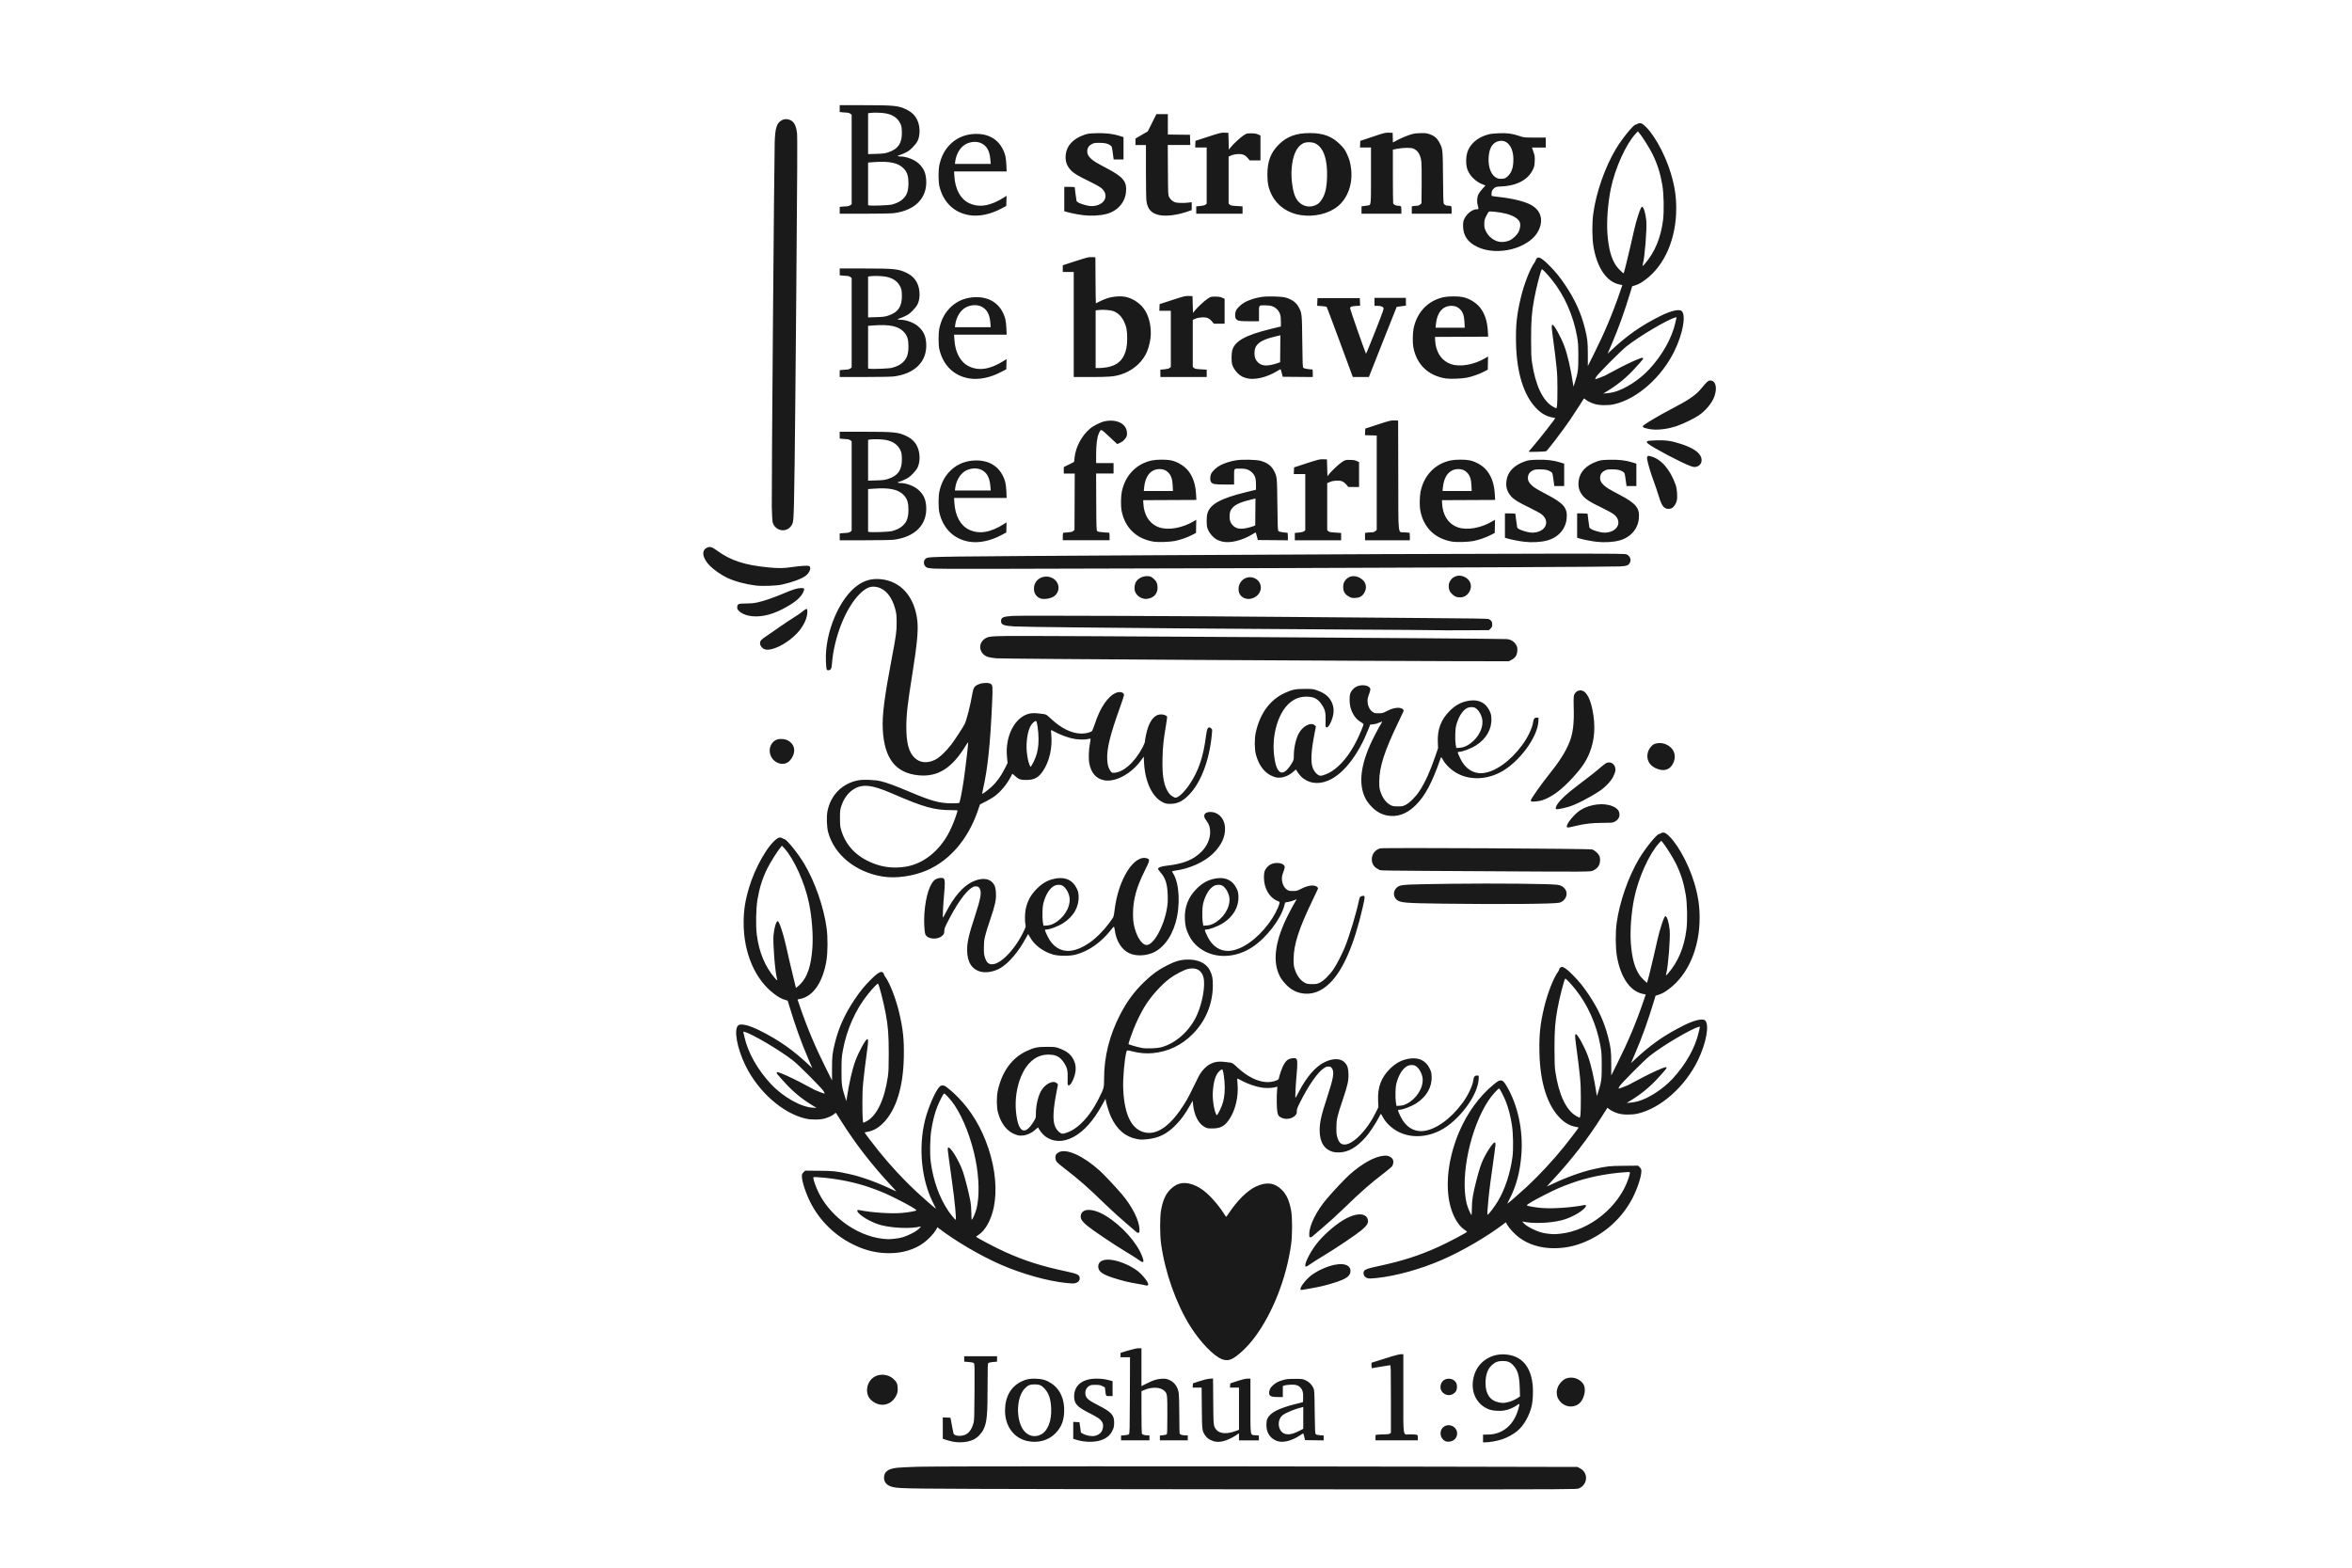 <?xml version="1.0" encoding="UTF-8" standalone="no"?>
<svg
   xmlns:dc="http://purl.org/dc/elements/1.1/"
   xmlns:cc="http://creativecommons.org/ns#"
   xmlns:rdf="http://www.w3.org/1999/02/22-rdf-syntax-ns#"
   xmlns:svg="http://www.w3.org/2000/svg"
   xmlns="http://www.w3.org/2000/svg"
   id="svg147324"
   version="1.1"
   viewBox="0 0 396.875 264.583"
   height="1000"
   width="1500">
  <defs
     id="defs147318" />
  <g
     transform="translate(0,-32.417)"
     id="layer1">
    <path
       id="path146839"
       d="m 181.014,283.737 c -27.637,-0.05 -29.108,-0.067 -30.316,-0.338 -1.007,-0.225 -1.528,-0.768 -1.528,-1.59 0,-0.998 0.669,-1.505 2.213,-1.675 0.455,-0.05 2.081,-0.128 3.613,-0.173 3.029,-0.088 46.226,-0.093 86.595,-0.014 l 24.576,0.051 0.41,0.21 c 1.474,0.753 1.383,2.727 -0.158,3.42 -0.321,0.145 -1.58,0.151 -29.07,0.154 -15.804,9.6e-4 -41.155,-0.018 -56.335,-0.048 z m -20.28,-8.024 c -0.318,-0.063 -0.819,-0.195 -1.113,-0.293 l -0.536,-0.179 v -1.803 -1.803 l 0.649,0.028 0.649,0.028 0.225,1.235 c 0.125,0.679 0.251,1.316 0.283,1.415 0.123,0.388 0.981,0.528 1.78,0.29 0.749,-0.222 1.259,-0.868 1.592,-2.016 0.13,-0.446 0.149,-1.048 0.177,-5.239 0.025,-4.252 0.018,-4.75 -0.104,-4.884 -0.1,-0.111 -0.327,-0.164 -0.887,-0.208 l -0.753,-0.059 v -0.456 -0.456 h 2.773 2.773 v 0.456 0.456 l -0.677,0.059 c -0.406,0.035 -0.726,0.108 -0.798,0.18 -0.102,0.101 -0.121,0.714 -0.122,3.791 -0.002,5.01 -0.113,6.196 -0.68,7.387 -0.332,0.694 -1.028,1.415 -1.672,1.728 -0.931,0.454 -2.332,0.591 -3.559,0.347 z m 89.512,-0.521 v -0.651 l 0.819,-0.007 c 2.454,-0.018 4.342,-1.574 5.103,-4.2 0.313,-1.079 0.3,-1.124 -0.213,-0.748 -0.551,0.405 -1.405,0.759 -2.134,0.885 -0.715,0.124 -1.867,0.058 -2.442,-0.142 -2.34,-0.811 -3.433,-3.274 -2.609,-5.882 0.697,-2.207 2.798,-3.598 5.197,-3.441 2.804,0.183 4.419,2.054 4.674,5.412 0.073,0.971 -0.002,2.442 -0.163,3.181 -0.373,1.707 -1.355,3.434 -2.474,4.348 -0.687,0.561 -1.671,1.101 -2.515,1.381 -0.835,0.277 -2.147,0.514 -2.845,0.515 l -0.399,8.9e-4 v -0.651 z m 4.162,-6.113 c 0.616,-0.155 1.224,-0.42 1.709,-0.743 l 0.368,-0.246 -0.047,-1.48 c -0.063,-1.985 -0.337,-2.947 -1.067,-3.738 -0.526,-0.57 -0.989,-0.765 -1.807,-0.759 -0.806,0.007 -1.274,0.186 -1.844,0.711 -0.704,0.649 -1.055,1.666 -1.055,3.057 0,1.776 0.768,2.905 2.182,3.209 0.639,0.138 0.976,0.135 1.56,-0.014 z m -81.04,6.549 c -2.298,-0.495 -3.781,-2.51 -3.781,-5.138 0,-2.335 0.984,-4.066 2.806,-4.936 0.795,-0.38 1.455,-0.497 2.508,-0.446 1.045,0.05 1.723,0.263 2.518,0.791 1.479,0.983 2.243,2.712 2.145,4.856 -0.07,1.528 -0.518,2.607 -1.489,3.585 -1.185,1.194 -2.929,1.671 -4.708,1.287 z m 2.299,-1.114 c 1.152,-0.62 1.802,-2.305 1.706,-4.426 -0.07,-1.539 -0.376,-2.477 -1.066,-3.259 -0.53,-0.602 -0.908,-0.771 -1.721,-0.771 -0.804,0 -1.166,0.159 -1.713,0.752 -1.335,1.448 -1.475,4.968 -0.272,6.83 0.717,1.11 1.964,1.466 3.065,0.874 z m 7.069,1.152 c -0.277,-0.04 -0.759,-0.149 -1.071,-0.244 l -0.567,-0.172 v -1.43 -1.43 l 0.524,0.028 0.524,0.028 0.127,0.882 0.127,0.882 0.423,0.226 c 0.497,0.267 1.369,0.421 1.851,0.329 0.866,-0.166 1.391,-0.718 1.449,-1.527 0.032,-0.418 0.002,-0.55 -0.182,-0.865 -0.266,-0.454 -0.716,-0.76 -2.3,-1.561 -1.902,-0.962 -2.399,-1.53 -2.394,-2.737 0.011,-1.873 1.413,-2.983 3.776,-2.983 0.859,0 1.505,0.087 2.272,0.306 l 0.441,0.126 v 1.254 1.254 h -0.544 c -0.616,0 -0.564,0.069 -0.689,-0.924 l -0.069,-0.546 -0.42,-0.21 c -0.356,-0.178 -0.537,-0.211 -1.182,-0.211 -0.687,0 -0.796,0.021 -1.105,0.226 -0.442,0.293 -0.658,0.81 -0.573,1.375 0.1,0.666 0.501,1.005 2.224,1.882 2.121,1.079 2.624,1.626 2.621,2.847 -0.003,0.732 -0.054,0.945 -0.372,1.553 -0.711,1.356 -2.564,1.979 -4.889,1.644 z m 21.914,-0.062 c -0.604,-0.208 -0.999,-0.494 -1.293,-0.933 -0.518,-0.774 -0.532,-0.887 -0.563,-4.646 l -0.032,-3.424 h -0.757 -0.757 l 0.025,-0.355 0.025,-0.355 1.092,-0.366 c 0.7,-0.234 1.309,-0.382 1.695,-0.412 l 0.603,-0.046 0.032,3.854 c 0.036,4.103 0.039,4.149 0.459,4.717 0.56,0.754 1.783,0.866 3.301,0.303 l 0.589,-0.218 v -3.561 -3.561 h -0.761 -0.761 l 0.025,-0.357 0.025,-0.357 1.218,-0.398 c 0.874,-0.286 1.355,-0.398 1.701,-0.399 l 0.483,-9.3e-4 v 4.57 c 0,5.32 -0.071,4.911 0.864,4.986 l 0.564,0.045 v 0.409 0.409 h -1.68 -1.68 v -0.598 -0.598 l -0.189,0.135 c -0.565,0.405 -1.445,0.87 -2.038,1.077 -0.8,0.279 -1.547,0.306 -2.199,0.081 z m 10.937,0.039 c -0.826,-0.261 -1.419,-0.814 -1.711,-1.594 -0.236,-0.631 -0.246,-1.706 -0.021,-2.196 0.469,-1.018 1.868,-1.746 4.757,-2.476 l 1.26,-0.318 0.021,-0.724 c 0.032,-0.875 -0.076,-1.305 -0.41,-1.686 -0.388,-0.442 -0.845,-0.578 -1.775,-0.531 -0.429,0.021 -0.884,0.082 -1.012,0.134 l -0.231,0.095 v 0.926 0.926 l -0.777,-8.1e-4 c -1.307,-8.9e-4 -1.626,-0.189 -1.517,-0.897 0.07,-0.458 0.213,-0.702 0.641,-1.096 0.468,-0.432 0.87,-0.639 1.71,-0.882 0.557,-0.161 0.857,-0.19 1.96,-0.191 1.259,0 1.32,0.011 1.828,0.243 0.593,0.273 1.035,0.713 1.306,1.297 0.174,0.378 0.184,0.526 0.225,4.023 0.039,3.237 0.059,3.646 0.184,3.771 0.093,0.093 0.338,0.154 0.735,0.182 l 0.596,0.043 v 0.411 0.411 l -1.575,-0.021 -1.575,-0.021 -0.123,-0.567 c -0.068,-0.312 -0.149,-0.567 -0.181,-0.567 -0.032,0 -0.259,0.138 -0.506,0.305 -1.356,0.922 -2.838,1.313 -3.81,1.005 z m 2.568,-1.277 c 0.251,-0.074 0.749,-0.286 1.107,-0.471 l 0.651,-0.337 v -1.841 -1.841 l -0.231,0.054 c -1.131,0.266 -2.635,0.879 -3.22,1.311 -0.982,0.726 -0.892,2.533 0.153,3.085 0.386,0.204 0.933,0.218 1.539,0.039 z m 25.742,1.281 c -0.931,-0.422 -1.112,-1.778 -0.321,-2.4 0.907,-0.714 2.3,-0.054 2.3,1.09 0,0.48 -0.217,0.895 -0.603,1.15 -0.388,0.257 -1.004,0.329 -1.375,0.16 z m -54.734,-0.547 v -0.409 l 0.595,-0.043 c 0.398,-0.028 0.642,-0.089 0.735,-0.182 0.127,-0.127 0.142,-0.704 0.162,-6.564 l 0.021,-6.424 h -0.8 -0.8 v -0.378 c 0,-0.208 0.011,-0.378 0.032,-0.378 0.011,0 0.592,-0.17 1.281,-0.377 0.851,-0.256 1.408,-0.377 1.736,-0.378 l 0.483,-9.6e-4 v 3.194 3.194 l 0.755,-0.379 c 1.236,-0.621 1.812,-0.81 2.606,-0.858 0.603,-0.035 0.792,-0.014 1.211,0.146 0.957,0.362 1.561,1.174 1.727,2.322 0.046,0.315 0.085,1.954 0.086,3.64 10e-4,1.687 0.032,3.112 0.067,3.166 0.102,0.161 0.502,0.278 0.948,0.278 h 0.415 v 0.42 0.42 h -2.353 -2.353 v -0.408 -0.408 l 0.507,-0.046 c 0.278,-0.028 0.563,-0.092 0.63,-0.148 0.104,-0.087 0.123,-0.595 0.123,-3.287 0,-3.42 -0.011,-3.543 -0.445,-4.006 -0.648,-0.695 -2.119,-0.77 -3.494,-0.179 l -0.43,0.185 0.001,3.539 c 8.5e-4,1.947 0.032,3.584 0.065,3.639 0.099,0.156 0.497,0.278 0.906,0.278 h 0.373 v 0.42 0.42 h -2.395 -2.394 v -0.409 z m 42.934,-0.042 v -0.451 l 0.315,-0.052 c 0.173,-0.028 0.675,-0.052 1.115,-0.053 0.587,-8.6e-4 0.85,-0.036 0.987,-0.132 l 0.187,-0.131 v -5.708 c 0,-5.054 -0.018,-5.709 -0.128,-5.709 -0.07,0 -0.769,0.114 -1.552,0.252 -0.784,0.139 -1.463,0.252 -1.511,0.252 -0.047,0 -0.086,-0.202 -0.086,-0.458 v -0.458 l 1.197,-0.376 c 0.659,-0.207 1.693,-0.53 2.299,-0.719 0.622,-0.194 1.271,-0.343 1.491,-0.343 h 0.39 v 6.596 c 0,7.749 -0.133,6.932 1.124,6.932 0.433,0 0.906,0.021 1.05,0.052 0.256,0.051 0.262,0.066 0.262,0.504 v 0.452 h -3.571 -3.571 z m 32.238,-5.383 c -1.346,-0.48 -1.974,-1.793 -1.485,-3.102 0.223,-0.598 0.765,-1.204 1.296,-1.451 1.091,-0.508 2.541,-0.035 3.091,1.008 0.388,0.736 0.139,2.12 -0.528,2.929 -0.529,0.642 -1.556,0.909 -2.375,0.617 z m -115.91,-0.219 c -0.898,-0.184 -1.732,-0.844 -1.977,-1.565 -0.459,-1.346 0.207,-2.812 1.496,-3.294 0.909,-0.34 2.048,-0.133 2.772,0.504 0.581,0.511 0.761,0.906 0.762,1.671 4.3e-4,0.514 -0.043,0.725 -0.235,1.144 -0.527,1.148 -1.674,1.775 -2.817,1.541 z m 95.33,-1.784 c -0.566,-0.343 -0.8,-0.905 -0.641,-1.539 0.171,-0.679 0.755,-1.083 1.477,-1.023 0.479,0.039 0.774,0.206 1.07,0.602 0.247,0.331 0.245,1.202 -0.002,1.537 -0.466,0.629 -1.269,0.808 -1.903,0.424 z m -37.54,-5.847 c -1.44,-0.564 -3.709,-2.918 -5.369,-5.571 -2.401,-3.839 -4.255,-9.078 -4.929,-13.932 -0.209,-1.505 -0.21,-4.528 -0.001,-5.66 0.31,-1.689 0.762,-2.699 1.563,-3.503 1.215,-1.218 2.596,-1.402 4.363,-0.579 0.78,0.363 1.543,0.936 2.409,1.806 0.781,0.786 1.797,2.068 2.31,2.916 0.159,0.263 0.312,0.479 0.34,0.48 0.025,9.6e-4 0.232,-0.272 0.453,-0.607 1.423,-2.153 3.133,-3.834 4.588,-4.512 1.767,-0.823 3.148,-0.639 4.363,0.579 0.801,0.804 1.252,1.814 1.563,3.503 0.207,1.131 0.206,4.155 -9.2e-4,5.66 -0.794,5.716 -3.088,11.585 -6.135,15.693 -1.172,1.581 -2.82,3.146 -3.869,3.674 -0.5,0.252 -1.089,0.271 -1.647,0.052 z m 13.232,-11.798 c -0.119,-0.31 0.751,-1.483 1.675,-2.259 0.317,-0.266 0.946,-0.673 1.398,-0.906 2.433,-1.25 4.606,-1.455 5.21,-0.492 0.133,0.212 0.167,0.376 0.14,0.683 -0.064,0.747 -0.748,1.222 -2.621,1.818 -1.492,0.475 -2.458,0.711 -3.991,0.975 -0.716,0.123 -1.406,0.243 -1.532,0.267 -0.157,0.028 -0.246,0.003 -0.278,-0.085 z m -26.182,-0.69 c -0.021,-0.025 -0.625,-0.139 -1.337,-0.257 -1.505,-0.249 -2.466,-0.482 -3.983,-0.965 -1.873,-0.596 -2.557,-1.071 -2.621,-1.818 -0.141,-1.635 2.363,-1.725 5.35,-0.191 0.453,0.233 1.082,0.64 1.398,0.906 0.91,0.764 1.794,1.949 1.679,2.25 -0.043,0.112 -0.394,0.166 -0.485,0.075 z m -13.344,-0.389 c -3.163,-0.324 -7.471,-1.532 -11.048,-3.097 -3.435,-1.503 -7.559,-3.916 -10.409,-6.09 l -0.284,-0.216 -0.262,0.466 c -0.33,0.584 -1.285,1.596 -2.014,2.134 -1.569,1.157 -3.591,1.774 -5.813,1.774 -1.71,0 -3.242,-0.282 -4.8,-0.884 -3.685,-1.423 -6.715,-4.132 -8.502,-7.602 -0.794,-1.541 -1.48,-3.626 -1.48,-4.496 0,-0.333 0.042,-0.436 0.277,-0.671 l 0.277,-0.277 2.349,0.021 c 2.51,0.021 2.841,0.058 5.121,0.559 1.987,0.437 4.584,1.366 6.918,2.475 0.53,0.252 0.98,0.458 1.002,0.458 0.021,0 -0.41,-0.482 -0.959,-1.071 -3.211,-3.444 -5.976,-7.023 -8.391,-10.859 -0.451,-0.716 -0.833,-1.318 -0.85,-1.338 -0.018,-0.018 -0.115,0.042 -0.218,0.136 -0.321,0.291 -0.918,0.592 -1.575,0.794 -0.826,0.254 -2.318,0.273 -3.319,0.043 -3.878,-0.894 -8.006,-4.547 -10.17,-9.003 -1.416,-2.915 -1.976,-6.032 -1.209,-6.727 0.411,-0.372 1.849,-0.036 3.594,0.839 3.379,1.695 5.674,3.315 8.557,6.042 l 0.353,0.333 -0.707,-1.648 c -1.177,-2.742 -2.177,-5.535 -3.207,-8.953 l -0.237,-0.787 -0.461,-0.144 c -0.652,-0.203 -1.059,-0.429 -1.833,-1.012 -3.217,-2.424 -5.14,-6.905 -5.14,-11.977 0,-2.053 0.249,-3.694 0.889,-5.865 1.035,-3.512 3.235,-7.345 4.822,-8.402 0.252,-0.168 0.579,-0.178 0.803,-0.025 0.091,0.062 0.26,0.136 0.376,0.164 0.436,0.106 2.31,2.44 3.32,4.133 1.817,3.049 3.307,7.32 3.788,10.86 0.222,1.631 0.202,4.195 -0.042,5.608 -0.622,3.592 -2.22,5.911 -4.381,6.357 l -0.484,0.1 0.404,1.182 c 1.248,3.654 2.602,6.863 4.46,10.571 l 0.957,1.911 0.002,-1.995 c 0.002,-2.118 0.064,-2.649 0.511,-4.423 0.645,-2.56 1.646,-4.762 3.267,-7.192 0.937,-1.404 1.658,-2.291 2.776,-3.414 0.888,-0.892 1.44,-1.291 1.787,-1.291 0.184,0 0.436,0.25 0.436,0.431 0,0.068 0.097,0.254 0.217,0.413 0.725,0.968 1.753,3.594 2.3,5.877 0.695,2.904 0.884,4.674 0.82,7.714 -0.105,5.079 -1.318,8.914 -3.513,11.108 -0.84,0.84 -1.721,1.312 -2.744,1.47 -0.197,0.028 -0.357,0.072 -0.357,0.093 0,0.063 1.487,2.018 2.388,3.14 1.878,2.337 4.246,4.893 6.32,6.819 1.214,1.128 3.035,2.718 3.298,2.88 0.044,0.028 -0.102,-0.3 -0.328,-0.728 -2.087,-3.966 -2.659,-9.533 -1.466,-14.27 0.534,-2.12 1.791,-4.978 2.464,-5.602 0.223,-0.207 0.589,-0.245 0.878,-0.092 0.335,0.178 1.35,1.046 2.105,1.803 2.329,2.333 4.093,5.282 5.247,8.77 1.163,3.516 1.478,7.003 0.894,9.886 -0.426,2.104 -1.427,3.923 -2.563,4.659 -0.23,0.149 -0.417,0.294 -0.417,0.322 0,0.125 3.251,1.837 4.883,2.572 3.353,1.509 6.063,2.371 10.325,3.283 1.963,0.42 2.268,0.581 2.268,1.19 0,0.508 -0.541,0.872 -1.26,0.845 -0.161,-0.007 -0.615,-0.044 -1.008,-0.084 z m -28.987,-7.469 c 1.098,-0.116 1.655,-0.278 2.731,-0.797 0.623,-0.3 1.075,-0.586 1.386,-0.877 0.285,-0.265 0.398,-0.415 0.294,-0.39 -1.596,0.392 -4.555,0.298 -6.585,-0.209 -1.385,-0.346 -3.115,-1.259 -3.865,-2.038 -0.358,-0.373 -0.316,-0.608 0.096,-0.523 2.037,0.418 5.357,0.642 7.174,0.483 1.201,-0.105 2.466,-0.335 2.466,-0.448 0,-0.15 -1.274,-0.893 -3.151,-1.837 -1.936,-0.973 -2.502,-1.22 -4.354,-1.896 -2.669,-0.975 -5.883,-1.632 -9.026,-1.845 -0.852,-0.058 -0.861,-0.057 -0.861,0.129 0,0.313 0.482,1.65 0.89,2.467 2.212,4.432 7.091,7.705 11.713,7.857 0.161,0.004 0.653,-0.028 1.092,-0.074 z m 10.354,-3.757 c -0.094,-1.762 -0.374,-4.075 -1.192,-9.851 -0.189,-1.338 -0.212,-1.66 -0.125,-1.755 0.323,-0.349 1.904,2.227 2.548,4.152 0.338,1.011 0.98,3.551 1.199,4.744 0.119,0.65 0.181,1.344 0.187,2.121 0.003,0.635 0.036,1.155 0.062,1.155 0.123,9.3e-4 0.668,-1.274 0.824,-1.931 0.493,-2.068 0.431,-5.105 -0.168,-8.15 -0.681,-3.467 -2.039,-7.008 -3.56,-9.281 -0.533,-0.797 -1.614,-2.001 -1.755,-1.955 -0.134,0.045 -0.775,1.282 -1.143,2.203 -0.438,1.099 -0.797,2.505 -1.025,4.008 -0.217,1.426 -0.258,4.079 -0.085,5.36 0.425,3.135 1.458,6.015 2.954,8.236 0.374,0.554 1.163,1.511 1.247,1.511 0.036,0 0.046,-0.255 0.032,-0.567 z m -15.124,-16.036 c 1.753,-0.888 3.069,-3.609 3.652,-7.552 0.121,-0.814 0.149,-1.567 0.15,-3.907 5.4e-4,-3.135 -0.102,-4.495 -0.508,-6.719 -0.339,-1.858 -1.111,-4.875 -1.298,-5.075 -0.08,-0.085 -0.877,0.746 -1.715,1.786 -2.085,2.59 -3.588,5.97 -4.225,9.504 -0.197,1.09 -0.22,1.439 -0.227,3.319 -0.011,2.322 0.064,2.887 0.561,4.408 l 0.261,0.801 0.07,-0.462 c 0.38,-2.535 0.935,-4.952 1.455,-6.343 0.595,-1.592 1.734,-3.655 2.018,-3.655 0.16,0 0.16,0.381 -0.003,1.61 -0.758,5.699 -0.83,6.476 -0.835,9.06 -0.003,2.208 0.058,3.445 0.172,3.445 0.021,0 0.234,-0.099 0.473,-0.22 z m -9.057,-2.704 c -1.72,-1.023 -3.269,-2.298 -4.679,-3.851 -1.375,-1.514 -1.452,-1.615 -1.334,-1.734 0.07,-0.07 0.274,-0.021 0.788,0.187 1.083,0.44 2.763,1.255 4.096,1.986 0.67,0.368 1.37,0.738 1.554,0.823 0.506,0.232 1.638,0.642 1.638,0.592 0,-0.025 -0.077,-0.192 -0.169,-0.375 -0.216,-0.423 -4.177,-4.411 -5.124,-5.159 -2.2,-1.737 -6.971,-4.561 -8.244,-4.879 l -0.22,-0.055 0.194,0.868 c 0.589,2.656 2.193,5.523 4.444,7.946 2.124,2.286 5.248,4.015 7.314,4.048 l 0.42,0.007 -0.678,-0.403 z m -1.998,-20.532 c 1.145,-1.195 1.754,-3.057 1.971,-6.023 0.156,-2.131 -0.07,-5.148 -0.567,-7.573 -0.706,-3.448 -2.541,-7.519 -4.187,-9.294 l -0.38,-0.41 -0.214,0.252 c -0.537,0.632 -1.786,2.622 -2.27,3.613 -0.825,1.691 -1.303,3.207 -1.644,5.209 -0.254,1.487 -0.312,4.407 -0.119,5.923 0.383,3.006 1.39,5.417 3.09,7.393 0.173,0.201 0.333,0.347 0.356,0.325 0.021,-0.021 0.003,-0.171 -0.044,-0.33 -0.316,-1.08 -0.703,-5.953 -0.579,-7.28 0.12,-1.285 0.454,-2.376 0.727,-2.376 0.219,0 0.936,2.144 1.362,4.077 0.349,1.586 0.942,4.122 1.345,5.753 0.131,0.531 0.262,1.072 0.292,1.201 l 0.054,0.235 0.228,-0.165 c 0.126,-0.091 0.385,-0.329 0.577,-0.529 z m 95.585,49.661 c -0.503,-0.145 -0.763,-0.733 -0.523,-1.181 0.141,-0.263 0.669,-0.451 2.177,-0.774 4.262,-0.912 6.972,-1.774 10.325,-3.283 1.631,-0.734 4.883,-2.447 4.883,-2.572 0,-0.028 -0.187,-0.173 -0.417,-0.322 -1.136,-0.736 -2.136,-2.555 -2.563,-4.659 -0.699,-3.45 -0.095,-7.802 1.653,-11.903 1.358,-3.187 3.437,-6.036 5.821,-7.98 0.707,-0.577 0.88,-0.674 1.201,-0.674 0.34,0 0.581,0.252 1.086,1.134 1.785,3.12 2.667,7.253 2.392,11.211 -0.207,2.989 -0.873,5.517 -2.031,7.716 -0.226,0.428 -0.373,0.756 -0.328,0.729 0.262,-0.163 2.084,-1.753 3.298,-2.88 2.073,-1.926 4.442,-4.481 6.32,-6.819 0.901,-1.122 2.388,-3.077 2.388,-3.14 0,-0.021 -0.16,-0.063 -0.357,-0.093 -1.023,-0.158 -1.904,-0.63 -2.744,-1.47 -2.194,-2.194 -3.407,-6.029 -3.513,-11.108 -0.063,-3.04 0.125,-4.81 0.821,-7.714 0.547,-2.283 1.575,-4.909 2.3,-5.877 0.119,-0.159 0.217,-0.352 0.217,-0.428 0,-0.175 0.261,-0.417 0.451,-0.417 0.332,0 0.897,0.412 1.773,1.291 1.118,1.123 1.839,2.01 2.776,3.414 1.621,2.429 2.621,4.631 3.267,7.192 0.447,1.774 0.509,2.306 0.511,4.423 l 0.003,1.995 0.957,-1.911 c 1.858,-3.708 3.212,-6.916 4.46,-10.571 l 0.404,-1.182 -0.484,-0.1 c -2.161,-0.446 -3.759,-2.766 -4.381,-6.357 -0.245,-1.413 -0.263,-3.976 -0.042,-5.608 0.481,-3.54 1.971,-7.811 3.788,-10.86 1.009,-1.693 2.884,-4.027 3.32,-4.133 0.116,-0.028 0.285,-0.102 0.376,-0.164 0.223,-0.153 0.551,-0.143 0.803,0.025 1.587,1.058 3.787,4.89 4.822,8.402 0.64,2.171 0.889,3.812 0.889,5.865 0,5.072 -1.923,9.553 -5.14,11.977 -0.774,0.583 -1.181,0.808 -1.833,1.012 l -0.461,0.144 -0.236,0.787 c -1.029,3.417 -2.03,6.21 -3.207,8.953 l -0.707,1.648 0.352,-0.333 c 2.883,-2.727 5.178,-4.348 8.557,-6.042 1.745,-0.875 3.183,-1.211 3.594,-0.839 0.767,0.695 0.208,3.812 -1.209,6.727 -2.164,4.455 -6.292,8.109 -10.17,9.003 -1.001,0.231 -2.493,0.212 -3.319,-0.043 -0.657,-0.202 -1.253,-0.503 -1.575,-0.794 -0.104,-0.094 -0.202,-0.155 -0.218,-0.136 -0.018,0.018 -0.399,0.621 -0.85,1.338 -2.416,3.837 -5.181,7.415 -8.391,10.859 -0.549,0.589 -0.981,1.071 -0.959,1.071 0.021,0 0.472,-0.206 1.002,-0.458 2.333,-1.109 4.93,-2.038 6.918,-2.475 2.28,-0.501 2.611,-0.537 5.121,-0.559 l 2.349,-0.021 0.277,0.277 c 0.234,0.235 0.277,0.338 0.277,0.671 0,0.871 -0.686,2.955 -1.48,4.496 -1.787,3.47 -4.817,6.179 -8.502,7.602 -1.559,0.602 -3.09,0.884 -4.8,0.884 -2.222,0 -4.244,-0.617 -5.813,-1.774 -0.73,-0.538 -1.684,-1.55 -2.014,-2.134 l -0.262,-0.466 -0.284,0.217 c -2.851,2.174 -6.974,4.587 -10.409,6.09 -3.669,1.606 -7.904,2.78 -11.204,3.107 -1.004,0.099 -1.134,0.099 -1.498,-0.004 z m 32.567,-7.472 c 4.946,-0.507 9.913,-4.522 11.516,-9.307 0.139,-0.415 0.254,-0.839 0.254,-0.942 0,-0.186 -0.011,-0.187 -0.861,-0.129 -3.143,0.213 -6.356,0.871 -9.026,1.845 -1.852,0.676 -2.419,0.923 -4.354,1.896 -1.877,0.944 -3.151,1.686 -3.151,1.837 0,0.113 1.264,0.343 2.466,0.448 1.817,0.159 5.137,-0.064 7.174,-0.483 0.412,-0.085 0.455,0.15 0.096,0.523 -0.75,0.78 -2.481,1.693 -3.865,2.038 -2.03,0.507 -4.989,0.601 -6.586,0.209 -0.103,-0.025 0.011,0.125 0.294,0.39 0.311,0.29 0.763,0.576 1.386,0.877 1.039,0.501 1.671,0.692 2.624,0.793 0.948,0.1 1.093,0.101 2.033,0.003 z m -14.898,-4.345 c 0.011,-1.34 0.173,-2.339 0.749,-4.6 0.46,-1.808 0.78,-2.787 1.206,-3.694 0.402,-0.855 1.171,-2.089 1.567,-2.514 0.256,-0.274 0.321,-0.308 0.412,-0.21 0.088,0.096 0.065,0.417 -0.125,1.755 -0.66,4.663 -0.855,6.149 -1.001,7.646 -0.213,2.179 -0.243,2.782 -0.134,2.746 0.18,-0.06 1.2,-1.412 1.705,-2.26 1.212,-2.035 2.094,-4.702 2.468,-7.46 0.174,-1.281 0.132,-3.934 -0.084,-5.36 -0.228,-1.504 -0.588,-2.909 -1.025,-4.008 -0.367,-0.922 -1.009,-2.159 -1.143,-2.203 -0.14,-0.047 -1.222,1.158 -1.755,1.955 -3.076,4.6 -4.831,12.805 -3.727,17.432 0.156,0.658 0.701,1.932 0.824,1.931 0.032,0 0.058,-0.52 0.062,-1.155 z m 18.322,-15.711 c 0.039,-0.266 0.067,-1.598 0.064,-2.962 -0.003,-2.585 -0.077,-3.361 -0.835,-9.06 -0.164,-1.229 -0.164,-1.61 -0.003,-1.61 0.284,0 1.423,2.062 2.018,3.655 0.52,1.392 1.075,3.808 1.455,6.343 l 0.07,0.462 0.261,-0.801 c 0.497,-1.521 0.569,-2.086 0.561,-4.408 -0.011,-1.88 -0.032,-2.228 -0.227,-3.319 -0.637,-3.534 -2.14,-6.913 -4.225,-9.504 -0.837,-1.04 -1.635,-1.871 -1.715,-1.786 -0.187,0.2 -0.959,3.217 -1.298,5.075 -0.406,2.223 -0.509,3.584 -0.508,6.719 0,2.34 0.032,3.093 0.149,3.907 0.578,3.907 1.842,6.555 3.587,7.515 0.254,0.14 0.488,0.255 0.519,0.256 0.032,8.2e-4 0.088,-0.216 0.126,-0.482 z m 9.689,-2.293 c 1.839,-0.51 4.234,-2.067 5.844,-3.799 2.251,-2.423 3.855,-5.29 4.444,-7.946 l 0.193,-0.868 -0.22,0.055 c -1.273,0.318 -6.044,3.141 -8.244,4.879 -0.947,0.748 -4.908,4.736 -5.124,5.159 -0.093,0.182 -0.169,0.351 -0.169,0.375 0,0.049 1.132,-0.36 1.638,-0.592 0.185,-0.085 0.884,-0.455 1.554,-0.823 1.333,-0.731 3.013,-1.546 4.096,-1.986 0.514,-0.209 0.718,-0.257 0.788,-0.187 0.119,0.119 0.041,0.22 -1.334,1.734 -1.4,1.542 -2.902,2.781 -4.679,3.859 l -0.678,0.411 0.63,-0.048 c 0.347,-0.028 0.914,-0.127 1.26,-0.223 z m 1.896,-21.261 c 0.482,-1.958 1.029,-4.295 1.386,-5.913 0.426,-1.933 1.143,-4.077 1.362,-4.077 0.273,0 0.607,1.091 0.727,2.376 0.124,1.328 -0.263,6.201 -0.579,7.28 -0.046,0.159 -0.066,0.307 -0.044,0.33 0.021,0.021 0.183,-0.124 0.356,-0.325 1.7,-1.976 2.707,-4.387 3.09,-7.393 0.193,-1.516 0.135,-4.437 -0.119,-5.923 -0.341,-2.002 -0.82,-3.518 -1.644,-5.209 -0.483,-0.991 -1.733,-2.98 -2.269,-3.613 l -0.214,-0.252 -0.38,0.41 c -1.646,1.775 -3.481,5.847 -4.187,9.294 -0.497,2.425 -0.723,5.443 -0.567,7.573 0.187,2.555 0.647,4.22 1.515,5.482 0.249,0.363 1.175,1.263 1.236,1.203 0.018,-0.018 0.167,-0.577 0.33,-1.243 z m -58.02,48.951 c 0,-0.605 0.894,-2.323 1.87,-3.593 1.086,-1.413 2.983,-3.109 4.518,-4.039 1.467,-0.889 2.844,-1.204 3.592,-0.822 0.406,0.207 0.606,0.537 0.606,1.001 0,0.43 -0.318,0.867 -1.111,1.525 -0.904,0.751 -4.413,3.115 -6.241,4.205 -0.878,0.523 -1.905,1.172 -2.282,1.442 -0.759,0.543 -0.953,0.601 -0.953,0.282 z m -28.104,-0.931 c -0.277,-0.207 -1.298,-0.854 -2.269,-1.438 -2.009,-1.21 -5.499,-3.56 -6.409,-4.316 -0.793,-0.659 -1.111,-1.096 -1.111,-1.525 0,-1.465 1.937,-1.548 4.198,-0.179 2.678,1.622 5.302,4.538 6.177,6.864 0.4,1.063 0.248,1.217 -0.587,0.594 z m 28.776,-4.345 c 0,-1.468 1.188,-3.869 2.941,-5.943 1.047,-1.239 3.038,-3.356 3.8,-4.04 2.148,-1.93 4.301,-3.128 5.833,-3.246 0.511,-0.039 0.659,-0.018 0.99,0.142 0.479,0.232 0.671,0.561 0.615,1.057 -0.021,0.195 -0.111,0.454 -0.198,0.575 -0.086,0.122 -0.687,0.627 -1.333,1.123 -2.436,1.871 -3.979,3.227 -6.775,5.95 -1.048,1.021 -2.684,2.509 -3.637,3.307 -0.952,0.798 -1.753,1.485 -1.778,1.526 -0.025,0.042 -0.139,0.075 -0.251,0.075 -0.196,0 -0.205,-0.025 -0.205,-0.527 z m -29.107,-0.305 c -0.025,-0.042 -0.826,-0.728 -1.778,-1.526 -0.953,-0.798 -2.589,-2.286 -3.637,-3.307 -2.796,-2.724 -4.339,-4.079 -6.775,-5.95 -0.646,-0.496 -1.246,-1.002 -1.333,-1.123 -0.086,-0.122 -0.177,-0.38 -0.198,-0.575 -0.056,-0.496 0.136,-0.825 0.615,-1.057 1.293,-0.626 4.083,0.643 6.823,3.104 0.761,0.684 2.753,2.801 3.8,4.04 1.752,2.073 2.941,4.475 2.941,5.943 0,0.503 -0.011,0.527 -0.205,0.527 -0.113,0 -0.226,-0.032 -0.252,-0.075 z m 33.172,-13.565 c -1.515,-0.387 -2.302,-1.626 -2.309,-3.635 -0.003,-1.369 0.264,-2.547 1.314,-5.747 1.013,-3.086 1.18,-4.106 0.771,-4.714 -0.161,-0.239 -0.25,-0.29 -0.552,-0.312 -0.288,-0.021 -0.443,0.028 -0.776,0.241 -1.091,0.7 -2.598,2.863 -4.146,5.948 -0.386,0.77 -0.468,1.009 -0.468,1.365 0,0.387 -0.036,0.464 -0.318,0.75 -0.515,0.515 -1.502,0.673 -2.214,0.354 -0.511,-0.229 -0.652,-0.422 -0.758,-1.038 -0.107,-0.625 -0.127,-2.681 -0.036,-3.631 0.061,-0.635 0.059,-0.655 -0.099,-0.571 -0.287,0.153 -1.401,0.247 -2.103,0.176 -1.163,-0.117 -2.746,-0.643 -3.952,-1.313 -0.292,-0.162 -0.547,-0.279 -0.566,-0.26 -0.018,0.018 -10e-4,0.392 0.04,0.828 0.203,2.144 -0.323,4.453 -1.374,6.034 -0.775,1.166 -1.488,1.554 -2.862,1.559 -0.751,0.003 -0.885,-0.021 -1.264,-0.221 -1.104,-0.583 -1.81,-1.97 -2.018,-3.965 l -0.051,-0.492 -0.395,0.702 c -0.838,1.489 -1.496,2.404 -2.397,3.335 -1.525,1.576 -2.908,2.267 -4.933,2.465 -0.86,0.084 -1.088,0.078 -1.717,-0.045 -1.956,-0.384 -3.372,-1.619 -4.371,-3.812 -0.266,-0.585 -0.717,-2.018 -0.839,-2.668 l -0.057,-0.301 -0.544,0.991 c -1.466,2.669 -3.074,4.482 -4.819,5.429 -1.772,0.962 -3.47,0.918 -4.853,-0.126 -0.377,-0.284 -1.014,-1.095 -1.126,-1.433 -0.018,-0.051 -0.218,0.086 -0.447,0.304 -0.589,0.565 -1.445,0.969 -2.182,1.03 -0.49,0.041 -0.684,0.014 -1.181,-0.158 -1.425,-0.496 -2.468,-1.796 -2.986,-3.72 -0.24,-0.891 -0.258,-2.612 -0.039,-3.65 0.682,-3.224 2.366,-5.558 4.852,-6.723 1.276,-0.598 1.851,-0.718 3.43,-0.715 1.299,0.003 1.429,0.018 2.059,0.238 1.449,0.507 2.251,1.232 2.641,2.39 0.296,0.879 0.202,1.841 -0.289,2.957 -0.289,0.659 -0.523,0.94 -0.753,0.907 -0.163,-0.025 -0.17,-0.071 -0.143,-1.159 0.036,-1.32 -0.09,-1.847 -0.609,-2.631 -0.65,-0.979 -1.258,-1.333 -2.384,-1.386 -1.337,-0.063 -2.406,0.36 -3.375,1.334 -1.667,1.674 -2.642,5.057 -2.359,8.187 0.325,3.605 1.449,4.285 2.973,1.799 0.378,-0.617 0.391,-0.659 0.391,-1.302 8.8e-4,-1.299 0.3,-2.729 0.773,-3.699 0.65,-1.334 2.136,-2.118 2.785,-1.469 l 0.172,0.173 -0.225,1.157 c -0.599,3.069 -0.688,4.844 -0.295,5.862 0.273,0.707 0.881,1.303 1.327,1.3 0.37,-0.003 1.299,-0.381 1.898,-0.772 1.533,-1.002 2.934,-2.715 4.102,-5.017 0.967,-1.905 0.973,-1.927 0.973,-3.531 0,-3.648 0.891,-7.231 2.658,-10.686 1.164,-2.277 2.386,-3.942 4.127,-5.625 1.288,-1.245 2.3,-1.983 3.717,-2.713 1.414,-0.727 2.241,-0.982 3.361,-1.036 1.907,-0.091 3.352,0.562 3.978,1.798 0.409,0.807 0.513,1.326 0.511,2.545 -0.011,3.122 -1.209,6.023 -3.414,8.236 -1.866,1.873 -4.115,2.948 -6.697,3.201 -1.1,0.108 -2.294,0.011 -3.41,-0.276 -0.94,-0.242 -0.981,-0.24 -1.062,0.057 -0.328,1.193 -0.62,4.546 -0.545,6.259 0.199,4.564 1.52,7.055 3.92,7.394 2.038,0.288 4.208,-1.358 6.397,-4.852 0.592,-0.945 0.963,-1.658 2.37,-4.558 0.44,-0.907 1.273,-1.815 1.996,-2.177 0.895,-0.447 1.563,-0.504 3.201,-0.272 0.559,0.079 0.575,0.089 1.344,0.806 2.398,2.237 4.885,3.035 6.765,2.17 0.161,-0.074 0.273,-0.188 0.273,-0.277 0,-0.083 0.136,-0.567 0.3,-1.074 0.368,-1.131 0.856,-1.919 1.331,-2.151 0.482,-0.235 1.103,-0.278 1.312,-0.089 0.207,0.188 0.219,0.926 0.044,2.771 -0.144,1.519 -0.257,3.823 -0.187,3.823 0.025,0 0.264,-0.419 0.527,-0.932 1.305,-2.552 2.827,-4.324 4.361,-5.08 1.501,-0.739 2.827,-0.687 3.521,0.137 0.369,0.439 0.487,0.819 0.531,1.716 0.058,1.172 -0.109,1.956 -0.941,4.421 -0.967,2.867 -1.085,3.381 -1.091,4.779 -0.003,0.976 0.021,1.219 0.196,1.745 0.222,0.677 0.499,0.985 0.965,1.073 1.395,0.262 3.92,-2.215 5.475,-5.37 l 0.45,-0.914 -0.048,-1.103 c -0.099,-2.256 0.498,-3.869 1.982,-5.353 1.064,-1.065 2.103,-1.593 3.472,-1.764 1.477,-0.185 2.604,0.393 3.229,1.658 0.272,0.55 0.317,0.729 0.348,1.364 0.086,1.782 -0.852,3.432 -2.575,4.532 -0.894,0.571 -2.317,1.108 -2.935,1.108 -0.248,0 -0.225,0.092 0.286,1.158 0.803,1.675 2.166,2.561 3.737,2.429 2.096,-0.176 4.682,-2.009 6.696,-4.747 0.961,-1.307 1.726,-2.93 1.842,-3.912 0.061,-0.516 0.266,-0.745 0.637,-0.709 l 0.268,0.028 -0.018,0.519 c -0.076,2.752 -3.363,7.149 -6.539,8.743 -2.328,1.169 -4.909,1.25 -6.969,0.22 -1.137,-0.569 -2.159,-1.533 -2.668,-2.518 -0.152,-0.295 -0.296,-0.536 -0.319,-0.536 -0.021,7e-5 -0.205,0.321 -0.406,0.713 -0.493,0.965 -1.567,2.564 -2.189,3.258 -1.503,1.677 -2.847,2.466 -4.334,2.544 -0.4,0.021 -0.849,-0.011 -1.104,-0.075 z m -19.095,-7.155 c 0.432,-0.89 0.644,-1.688 0.741,-2.79 0.1,-1.141 -0.039,-2.912 -0.3,-3.826 -0.07,-0.243 -0.292,-0.168 -0.666,0.223 -0.571,0.596 -0.904,1.711 -1.014,3.398 -0.083,1.272 0.194,3.104 0.578,3.83 0.085,0.16 0.087,0.16 0.21,0 0.068,-0.089 0.272,-0.465 0.451,-0.834 z m 31.435,-0.952 c 1.672,-0.829 2.857,-2.682 2.729,-4.268 -0.07,-0.861 -0.645,-1.867 -1.247,-2.178 -0.33,-0.17 -0.948,-0.152 -1.318,0.039 -0.7,0.361 -1.322,1.249 -1.712,2.443 -0.224,0.686 -0.266,0.959 -0.301,1.938 -0.025,0.71 -9.2e-4,1.371 0.063,1.754 l 0.104,0.615 0.58,-0.042 c 0.419,-0.028 0.725,-0.114 1.104,-0.301 z m -41.275,-9.589 c 2.416,-0.695 4.675,-2.735 5.874,-5.306 0.96,-2.059 1.5,-5.093 1.149,-6.46 -0.317,-1.237 -1.255,-1.742 -2.638,-1.421 -0.639,0.148 -2.184,0.953 -2.999,1.561 -1.542,1.151 -3.309,3.141 -4.374,4.924 -0.597,0.999 -1.311,2.467 -1.788,3.674 -0.385,0.974 -0.854,2.355 -0.854,2.513 0,0.076 1.297,0.459 2.166,0.64 0.836,0.174 2.65,0.108 3.463,-0.125 z m 23.467,-9.113 c -0.889,-0.175 -1.747,-0.659 -2.463,-1.388 -0.347,-0.353 -0.76,-0.861 -0.918,-1.129 -1.344,-2.274 -1.162,-5.334 0.551,-9.278 0.422,-0.971 1.48,-3.014 1.931,-3.729 0.111,-0.176 0.187,-0.32 0.17,-0.32 -0.018,0 -0.21,0.079 -0.427,0.174 -0.217,0.096 -0.644,0.22 -0.948,0.277 l -0.554,0.102 -0.16,0.583 c -0.623,2.274 -2.981,5.336 -5.317,6.904 -2.524,1.694 -5.589,2.006 -7.977,0.811 -1.244,-0.622 -2.198,-1.568 -2.783,-2.761 -0.486,-0.99 -0.633,-1.567 -0.685,-2.689 -0.095,-2.062 0.547,-3.735 1.986,-5.175 1.064,-1.065 2.103,-1.593 3.472,-1.764 1.477,-0.185 2.604,0.393 3.229,1.658 0.272,0.55 0.317,0.729 0.348,1.364 0.086,1.782 -0.852,3.432 -2.575,4.532 -0.894,0.571 -2.317,1.108 -2.935,1.108 -0.248,0 -0.225,0.092 0.286,1.158 0.803,1.675 2.166,2.561 3.737,2.43 2.069,-0.174 4.589,-1.937 6.595,-4.617 0.846,-1.13 1.605,-2.558 1.824,-3.431 0.05,-0.198 0.018,-0.232 -0.41,-0.408 -1.311,-0.543 -2.222,-2.147 -2.22,-3.909 0,-0.371 0.04,-0.816 0.087,-0.988 0.127,-0.457 0.572,-0.994 1.013,-1.221 0.743,-0.382 1.852,-0.328 2.264,0.11 0.214,0.228 0.201,0.359 -0.135,1.298 -0.185,0.517 -0.218,0.73 -0.186,1.185 0.05,0.703 0.383,1.351 0.855,1.663 0.29,0.192 0.416,0.219 1.009,0.215 0.639,-0.004 0.721,-0.028 1.434,-0.396 0.806,-0.418 1.52,-0.588 2.127,-0.507 0.411,0.055 0.717,0.307 0.645,0.532 -0.025,0.087 -0.421,0.925 -0.875,1.863 -2.339,4.835 -3.219,7.557 -3.228,9.981 -0.003,1.013 0.018,1.207 0.22,1.81 0.358,1.076 0.97,1.866 1.741,2.246 0.31,0.153 0.521,0.186 1.176,0.186 0.713,0 0.852,-0.028 1.301,-0.247 0.663,-0.326 1.718,-1.38 2.349,-2.347 0.539,-0.826 1.375,-2.46 1.854,-3.623 0.765,-1.857 1.983,-5.907 2.392,-7.954 0.104,-0.524 0.19,-0.632 0.561,-0.706 0.493,-0.098 0.497,0.032 0.066,1.911 -1.452,6.327 -3.303,10.598 -5.546,12.799 -1.512,1.484 -3.112,2.037 -4.884,1.687 z M 204.729,188.311 c 1.672,-0.829 2.856,-2.682 2.729,-4.268 -0.07,-0.861 -0.645,-1.867 -1.247,-2.178 -0.33,-0.17 -0.948,-0.152 -1.318,0.039 -0.7,0.361 -1.322,1.249 -1.712,2.443 -0.224,0.686 -0.266,0.959 -0.301,1.938 -0.025,0.71 -0.001,1.371 0.063,1.754 l 0.104,0.615 0.58,-0.042 c 0.419,-0.028 0.725,-0.114 1.104,-0.301 z m -39.226,8.107 c -1.515,-0.387 -2.302,-1.627 -2.309,-3.635 -0.003,-1.369 0.264,-2.547 1.314,-5.746 1.013,-3.086 1.18,-4.106 0.771,-4.714 -0.161,-0.239 -0.25,-0.29 -0.552,-0.312 -0.288,-0.021 -0.443,0.028 -0.776,0.241 -1.091,0.7 -2.598,2.863 -4.146,5.948 -0.386,0.77 -0.468,1.009 -0.468,1.365 0,0.387 -0.036,0.464 -0.318,0.75 -0.778,0.778 -2.548,0.64 -2.879,-0.224 -0.168,-0.437 -0.25,-2.153 -0.165,-3.423 0.203,-3.051 0.992,-5.407 1.968,-5.884 0.482,-0.235 1.103,-0.278 1.311,-0.089 0.208,0.188 0.219,0.926 0.044,2.771 -0.144,1.519 -0.257,3.823 -0.187,3.823 0.025,0 0.265,-0.419 0.527,-0.932 1.306,-2.552 2.827,-4.324 4.361,-5.08 1.501,-0.739 2.827,-0.687 3.521,0.137 0.369,0.439 0.487,0.819 0.531,1.716 0.059,1.172 -0.109,1.956 -0.941,4.421 -0.968,2.867 -1.085,3.381 -1.091,4.779 -0.003,0.976 0.021,1.219 0.195,1.745 0.222,0.677 0.5,0.985 0.965,1.073 1.398,0.262 3.928,-2.224 5.483,-5.388 0.438,-0.892 0.454,-0.948 0.372,-1.302 -0.124,-0.538 -0.108,-1.812 0.032,-2.541 0.261,-1.368 0.86,-2.48 1.888,-3.508 1.064,-1.065 2.103,-1.593 3.472,-1.764 1.477,-0.185 2.604,0.393 3.229,1.658 0.272,0.55 0.317,0.729 0.348,1.364 0.086,1.782 -0.852,3.432 -2.575,4.532 -0.894,0.571 -2.317,1.108 -2.935,1.108 -0.248,0 -0.226,0.092 0.285,1.158 0.803,1.675 2.166,2.561 3.737,2.429 2.073,-0.174 4.589,-1.937 6.602,-4.627 0.341,-0.456 0.672,-0.929 0.734,-1.05 0.062,-0.121 0.158,-0.618 0.212,-1.103 0.592,-5.256 3.314,-9.589 5.538,-8.814 0.456,0.159 0.41,0.376 -0.447,2.089 -1.415,2.828 -1.976,4.921 -1.972,7.355 0.001,1.203 0.136,2.009 0.503,3.013 0.469,1.284 1.187,2.154 1.778,2.154 1.196,0 2.912,-3.067 3.437,-6.142 0.148,-0.871 0.17,-1.256 0.133,-2.344 -0.064,-1.864 -0.384,-2.844 -1.239,-3.804 -0.272,-0.305 -0.414,-0.532 -0.383,-0.613 0.077,-0.2 0.618,-0.387 1.354,-0.469 2.947,-0.329 4.598,-0.994 6.007,-2.418 0.9,-0.91 1.428,-2.108 1.428,-3.241 0,-0.785 -0.177,-1.354 -0.592,-1.905 -0.375,-0.498 -0.459,-0.726 -0.382,-1.034 0.129,-0.515 1.214,-0.654 2.021,-0.259 0.876,0.429 1.405,1.311 1.46,2.438 0.074,1.503 -0.587,2.937 -1.997,4.332 -1.45,1.436 -3.987,2.586 -6.392,2.899 -0.254,0.032 -0.488,0.076 -0.52,0.094 -0.036,0.018 0.051,0.213 0.185,0.431 1.044,1.701 1.212,5.406 0.375,8.293 -0.776,2.677 -2.353,4.606 -4.26,5.211 -1.26,0.4 -2.605,0.36 -3.59,-0.105 -1.187,-0.561 -2.094,-1.952 -2.361,-3.625 -0.166,-1.037 -0.109,-1.013 -0.689,-0.284 -1.712,2.15 -3.7,3.545 -5.93,4.16 -0.961,0.265 -2.899,0.263 -3.83,-0.007 -1.698,-0.488 -3.195,-1.621 -3.909,-2.96 -0.147,-0.276 -0.28,-0.501 -0.298,-0.501 -0.018,0 -0.205,0.331 -0.421,0.735 -1.152,2.17 -2.802,4.123 -4.197,4.968 -1.056,0.639 -2.407,0.901 -3.375,0.653 z m 12.256,-8.107 c 1.672,-0.829 2.856,-2.682 2.729,-4.268 -0.07,-0.861 -0.645,-1.867 -1.247,-2.178 -0.329,-0.17 -0.948,-0.152 -1.318,0.039 -0.7,0.361 -1.322,1.249 -1.712,2.443 -0.224,0.686 -0.266,0.959 -0.302,1.938 -0.025,0.71 -0.001,1.371 0.062,1.754 l 0.104,0.615 0.579,-0.042 c 0.419,-0.028 0.725,-0.114 1.104,-0.301 z m 65.597,-3.383 c -6.205,-0.079 -7.071,-0.151 -7.654,-0.643 -0.805,-0.677 -0.582,-1.919 0.42,-2.34 0.562,-0.236 1.745,-0.286 8.873,-0.373 7.226,-0.088 16.53,-8.5e-4 17.738,0.168 0.625,0.087 0.935,0.239 1.274,0.626 0.717,0.816 0.234,2.111 -0.895,2.405 -0.811,0.211 -9.885,0.283 -19.755,0.158 z m -94.395,-4.571 c -4.553,-0.721 -8.181,-3.664 -9.218,-7.478 -0.24,-0.883 -0.296,-2.666 -0.113,-3.574 0.56,-2.769 2.555,-4.734 5.29,-5.21 0.825,-0.144 2.766,-0.06 3.665,0.157 1.064,0.257 2.559,0.807 4.931,1.813 3.624,1.536 5.006,1.916 7.015,1.93 0.751,0.007 1.271,-0.025 1.324,-0.079 0.125,-0.124 0.463,-1.819 0.755,-3.774 0.243,-1.622 0.76,-5.968 0.758,-6.361 -9.2e-4,-0.138 -0.1,-0.028 -0.358,0.398 -2.343,3.881 -4.763,5.413 -8.034,5.086 -3.857,-0.386 -5.759,-2.83 -6.018,-7.734 -0.124,-2.342 0.264,-5.414 1.507,-11.945 0.753,-3.954 0.845,-4.637 0.835,-6.161 -0.011,-1.161 -0.039,-1.459 -0.229,-2.184 -0.546,-2.09 -1.623,-3.403 -3.065,-3.739 -1.047,-0.244 -1.873,0.083 -2.959,1.171 -2.362,2.365 -4.317,7.296 -4.663,11.759 -0.069,0.88 -0.193,1.101 -0.616,1.101 -0.315,0 -0.34,-0.096 -0.404,-1.532 -0.211,-4.77 2.274,-10.674 5.403,-12.837 1.194,-0.825 2.37,-1.131 3.828,-0.997 3.435,0.317 5.787,3.011 6.204,7.11 0.162,1.595 -0.064,3.964 -0.851,8.886 -0.811,5.071 -1.015,6.867 -1.016,8.906 -3.5e-4,2.748 0.401,4.272 1.377,5.226 0.9,0.88 2.157,1.001 3.504,0.338 0.695,-0.342 1.873,-1.454 2.698,-2.548 0.628,-0.832 1.95,-2.858 2.256,-3.458 0.336,-0.658 0.96,-3.119 1.315,-5.188 0.171,-0.995 0.374,-1.277 1.128,-1.565 0.665,-0.254 1.666,-0.266 1.993,-0.021 0.308,0.229 0.324,0.508 0.2,3.268 -0.318,6.988 -0.727,10.892 -1.51,14.387 -0.095,0.427 -0.174,0.817 -0.174,0.866 0,0.124 0.842,-0.49 1.572,-1.146 0.828,-0.744 1.612,-1.813 2.219,-3.027 l 0.509,-1.018 -0.1,-0.974 c -0.366,-3.556 1.354,-6.853 3.846,-7.37 0.479,-0.099 1.146,-0.077 2.225,0.076 0.559,0.079 0.575,0.089 1.344,0.806 1.755,1.637 3.52,2.496 5.148,2.503 0.664,0.003 1.443,-0.174 1.748,-0.396 0.078,-0.057 0.309,-0.618 0.514,-1.247 0.89,-2.733 2.202,-4.662 3.556,-5.227 0.674,-0.282 1.365,-0.095 1.365,0.368 0,0.101 -0.269,0.93 -0.598,1.842 -1.765,4.895 -2.34,7.239 -2.234,9.094 0.05,0.867 0.197,1.379 0.536,1.869 0.187,0.27 0.264,0.315 0.534,0.315 1.587,0 3.562,-1.74 4.919,-4.335 0.203,-0.391 0.372,-0.819 0.372,-0.951 0,-0.342 0.298,-1.728 0.489,-2.278 0.536,-1.541 1.27,-2.291 2.243,-2.291 0.402,0 0.893,0.175 1.007,0.36 0.032,0.046 -0.062,0.756 -0.202,1.576 -0.412,2.409 -0.523,3.478 -0.572,5.496 -0.076,3.099 0.244,4.764 1.136,5.935 0.228,0.3 0.826,0.689 1.057,0.689 0.514,0 1.522,-0.969 2.43,-2.335 1.465,-2.205 2.272,-4.602 2.708,-8.042 0.181,-1.43 0.379,-1.724 0.886,-1.314 0.192,0.156 0.193,0.159 0.094,1.155 -0.42,4.282 -1.861,8.044 -3.857,10.069 -1.069,1.085 -1.938,1.503 -3.133,1.508 -0.634,0.003 -0.776,-0.028 -1.263,-0.263 -1.78,-0.863 -2.992,-3.403 -3.173,-6.65 l -0.059,-1.058 -0.397,0.557 c -1.716,2.407 -4.528,3.887 -6.451,3.396 -1.243,-0.318 -1.992,-1.203 -2.32,-2.745 -0.161,-0.757 -0.117,-2.344 0.098,-3.462 0.078,-0.407 0.127,-0.754 0.109,-0.772 -0.018,-0.018 -0.202,0.007 -0.409,0.055 -0.692,0.162 -1.974,0.1 -2.886,-0.138 -0.944,-0.246 -2.031,-0.675 -2.81,-1.108 -0.292,-0.162 -0.547,-0.279 -0.566,-0.26 -0.018,0.018 -0.001,0.392 0.04,0.828 0.202,2.144 -0.323,4.453 -1.374,6.034 -0.775,1.166 -1.488,1.554 -2.862,1.559 -0.966,0.004 -1.327,-0.133 -1.952,-0.736 -0.196,-0.189 -0.37,-0.326 -0.389,-0.306 -0.018,0.021 -0.133,0.234 -0.254,0.476 -0.643,1.28 -1.74,2.592 -2.818,3.372 -0.297,0.214 -0.954,0.598 -1.459,0.852 l -0.92,0.462 -0.409,1.176 c -1.645,4.731 -4.701,8.285 -8.562,9.956 -2.276,0.985 -5.22,1.401 -7.434,1.051 z m 3.781,-1.653 c 3.045,-0.459 5.837,-2.684 7.485,-5.966 0.426,-0.849 0.959,-2.162 1.159,-2.859 0.076,-0.264 0.159,-0.537 0.186,-0.606 0.042,-0.108 -0.113,-0.126 -1.073,-0.128 -2.899,-0.007 -4.613,-0.489 -9.985,-2.819 -3.592,-1.558 -5.211,-1.674 -6.786,-0.486 -0.81,0.611 -1.431,1.55 -1.797,2.715 -0.174,0.554 -0.197,0.787 -0.192,1.972 0.003,1.212 0.025,1.417 0.232,2.083 0.786,2.565 2.586,4.414 5.365,5.511 1.725,0.681 3.49,0.871 5.405,0.583 z m 21.728,-17.839 c 0.432,-0.89 0.644,-1.688 0.741,-2.79 0.1,-1.141 -0.039,-2.912 -0.3,-3.826 -0.069,-0.243 -0.292,-0.168 -0.666,0.223 -0.571,0.596 -0.904,1.711 -1.014,3.398 -0.083,1.272 0.194,3.104 0.578,3.83 0.085,0.16 0.087,0.16 0.211,0 0.069,-0.089 0.272,-0.465 0.451,-0.834 z m 78.254,18.604 c -21.904,-0.128 -19.599,-0.092 -20.08,-0.314 -0.78,-0.359 -1.157,-0.908 -1.167,-1.697 -0.011,-0.873 0.56,-1.625 1.41,-1.86 0.53,-0.146 35.342,0.035 35.786,0.186 0.414,0.141 1.004,0.661 1.186,1.046 0.202,0.427 0.185,1.136 -0.04,1.6 -0.198,0.408 -0.53,0.704 -1.052,0.934 -0.431,0.19 -0.944,0.193 -16.043,0.105 z m 11.678,-7.473 c -0.236,-0.383 1.223,-2.199 2.311,-2.874 1.635,-1.015 3.992,-1.275 5.461,-0.603 0.781,0.357 1.092,0.757 1.092,1.403 0,0.474 -0.262,0.873 -0.759,1.151 -0.363,0.203 -0.427,0.21 -2.055,0.219 -1.88,0.011 -3.037,0.143 -4.652,0.538 -1.115,0.272 -1.317,0.296 -1.398,0.167 z m -30.43,-1.967 c -0.889,-0.175 -1.747,-0.659 -2.463,-1.388 -0.347,-0.353 -0.76,-0.861 -0.918,-1.129 -1.344,-2.274 -1.162,-5.334 0.551,-9.278 0.425,-0.978 1.481,-3.015 1.939,-3.741 0.181,-0.287 0.189,-0.324 0.054,-0.268 -0.688,0.288 -1.031,0.39 -1.446,0.434 l -0.48,0.05 -0.285,0.725 c -1.594,4.064 -3.884,7.169 -6.221,8.438 -1.778,0.965 -3.474,0.922 -4.859,-0.123 -0.377,-0.284 -1.014,-1.095 -1.126,-1.433 -0.018,-0.051 -0.218,0.086 -0.447,0.304 -0.589,0.565 -1.445,0.969 -2.182,1.03 -0.49,0.041 -0.684,0.014 -1.181,-0.158 -1.425,-0.496 -2.468,-1.796 -2.986,-3.72 -0.24,-0.891 -0.259,-2.612 -0.039,-3.65 0.682,-3.224 2.366,-5.558 4.852,-6.723 1.276,-0.598 1.851,-0.718 3.43,-0.715 1.299,0.002 1.429,0.018 2.059,0.238 1.449,0.507 2.251,1.232 2.641,2.39 0.296,0.879 0.202,1.841 -0.289,2.957 -0.289,0.659 -0.523,0.94 -0.753,0.907 -0.164,-0.025 -0.17,-0.071 -0.143,-1.159 0.036,-1.32 -0.089,-1.847 -0.609,-2.631 -0.65,-0.979 -1.258,-1.333 -2.384,-1.386 -1.337,-0.063 -2.406,0.36 -3.376,1.334 -1.667,1.674 -2.642,5.057 -2.359,8.187 0.326,3.605 1.449,4.285 2.973,1.799 0.378,-0.617 0.391,-0.659 0.391,-1.302 9.6e-4,-1.299 0.3,-2.729 0.773,-3.699 0.65,-1.334 2.136,-2.118 2.785,-1.469 l 0.172,0.173 -0.226,1.157 c -0.599,3.069 -0.688,4.844 -0.295,5.862 0.272,0.707 0.881,1.303 1.327,1.3 0.37,-0.003 1.299,-0.381 1.898,-0.772 1.532,-1.002 2.931,-2.713 4.103,-5.017 0.54,-1.063 1.225,-2.682 1.225,-2.898 0,-0.064 -0.198,-0.228 -0.441,-0.365 -0.847,-0.478 -1.474,-1.386 -1.782,-2.578 -0.148,-0.573 -0.169,-1.703 -0.041,-2.165 0.127,-0.457 0.572,-0.994 1.013,-1.221 0.743,-0.382 1.852,-0.328 2.264,0.11 0.214,0.228 0.2,0.359 -0.135,1.298 -0.184,0.517 -0.218,0.73 -0.186,1.185 0.05,0.702 0.383,1.351 0.855,1.663 0.29,0.192 0.416,0.219 1.009,0.215 0.639,-0.004 0.721,-0.028 1.434,-0.396 0.806,-0.418 1.52,-0.588 2.127,-0.507 0.411,0.055 0.717,0.307 0.645,0.532 -0.025,0.087 -0.421,0.925 -0.875,1.863 -2.339,4.835 -3.219,7.557 -3.228,9.981 -0.003,1.013 0.018,1.207 0.22,1.81 0.358,1.076 0.97,1.866 1.741,2.246 0.311,0.153 0.521,0.186 1.176,0.186 0.713,0 0.852,-0.028 1.301,-0.247 0.663,-0.326 1.718,-1.38 2.349,-2.347 0.942,-1.444 1.789,-3.3 2.632,-5.768 l 0.502,-1.468 -0.042,-1.008 c -0.088,-2.163 0.53,-3.801 1.988,-5.259 1.064,-1.065 2.103,-1.593 3.472,-1.764 1.477,-0.185 2.604,0.393 3.229,1.658 0.272,0.55 0.318,0.729 0.348,1.364 0.086,1.782 -0.852,3.432 -2.575,4.532 -0.894,0.571 -2.317,1.108 -2.935,1.108 -0.248,0 -0.225,0.092 0.285,1.158 0.803,1.675 2.166,2.561 3.737,2.429 2.096,-0.176 4.682,-2.009 6.697,-4.747 0.961,-1.307 1.726,-2.93 1.842,-3.912 0.061,-0.516 0.266,-0.745 0.637,-0.709 l 0.268,0.025 -0.018,0.519 c -0.076,2.752 -3.363,7.149 -6.539,8.743 -2.328,1.169 -4.909,1.25 -6.969,0.22 -1.103,-0.552 -2.129,-1.504 -2.634,-2.447 -0.167,-0.31 -0.273,-0.436 -0.302,-0.355 -1.492,4.294 -2.664,6.502 -4.299,8.108 -1.512,1.484 -3.112,2.037 -4.884,1.687 z m 13.439,-11.713 c 1.672,-0.829 2.856,-2.682 2.729,-4.268 -0.07,-0.861 -0.645,-1.867 -1.247,-2.178 -0.33,-0.17 -0.948,-0.152 -1.318,0.039 -0.7,0.361 -1.322,1.249 -1.712,2.443 -0.224,0.686 -0.266,0.959 -0.301,1.938 -0.025,0.71 -9.3e-4,1.371 0.063,1.754 l 0.104,0.615 0.58,-0.042 c 0.419,-0.028 0.725,-0.114 1.104,-0.301 z m 15.207,10.677 c -0.18,-0.06 -0.116,-0.391 0.158,-0.824 0.476,-0.751 1.591,-1.792 3.308,-3.087 2.049,-1.545 3.422,-2.632 4.197,-3.32 0.321,-0.285 0.711,-0.561 0.867,-0.612 0.844,-0.279 1.575,0.452 1.419,1.419 -0.025,0.171 -0.189,0.592 -0.359,0.936 -0.375,0.758 -1.353,1.785 -2.3,2.413 -1.73,1.147 -4.038,2.325 -5.227,2.667 -0.866,0.249 -1.914,0.456 -2.062,0.407 z m -4.243,-1.328 c -0.036,-0.036 -0.063,-0.118 -0.063,-0.182 0,-0.222 1.723,-2.674 2.968,-4.224 1.879,-2.339 2.914,-3.971 3.568,-5.629 0.583,-1.477 0.786,-3.202 0.694,-5.881 -0.025,-0.809 -0.021,-1.639 0.018,-1.845 0.08,-0.452 0.4,-0.815 0.819,-0.928 1.023,-0.276 1.842,0.85 2.32,3.187 0.556,2.718 0.402,5.108 -0.467,7.28 -0.578,1.443 -1.315,2.541 -2.797,4.162 -1.924,2.105 -3.48,3.271 -5.153,3.861 -0.513,0.181 -1.793,0.314 -1.904,0.198 z m 21.633,-5.372 c -0.903,-0.252 -1.504,-0.688 -1.819,-1.321 -0.411,-0.825 -0.223,-1.901 0.454,-2.598 0.32,-0.329 0.459,-0.407 0.879,-0.493 0.885,-0.181 1.777,0.085 2.439,0.729 0.627,0.609 0.804,1.508 0.471,2.385 -0.428,1.127 -1.321,1.606 -2.423,1.298 z M 131.125,161.11 c -1.293,-0.644 -1.659,-2.36 -0.724,-3.395 0.407,-0.451 0.892,-0.623 1.608,-0.571 0.68,0.049 1.135,0.262 1.556,0.727 0.691,0.765 0.581,1.923 -0.274,2.897 -0.529,0.603 -1.375,0.736 -2.166,0.342 z m 71.734,-17.31 c -19.809,-0.114 -34.201,-0.229 -34.742,-0.278 -0.508,-0.046 -1.123,-0.143 -1.366,-0.217 -1.41,-0.427 -1.819,-2.067 -0.737,-2.959 0.603,-0.497 0.978,-0.554 3.868,-0.591 4.964,-0.064 81.366,0.409 84.271,0.521 0.777,0.028 1.393,0.416 1.739,1.089 0.134,0.26 0.162,0.448 0.137,0.9 -0.042,0.732 -0.331,1.179 -0.983,1.52 l -0.449,0.235 -8.959,-0.014 c -4.928,-0.007 -24.177,-0.1 -42.777,-0.207 z m -73.823,-1.806 c -0.402,-0.116 -0.786,-0.6 -0.786,-0.992 0,-0.445 0.195,-0.66 1.2,-1.317 0.472,-0.309 1.426,-0.967 2.119,-1.462 0.693,-0.495 1.746,-1.199 2.34,-1.564 0.594,-0.365 1.286,-0.844 1.538,-1.063 0.252,-0.219 0.532,-0.399 0.622,-0.399 0.143,0 0.163,0.061 0.163,0.489 0,0.934 -0.484,2.076 -1.33,3.141 -1.118,1.406 -3.157,2.78 -4.65,3.132 -0.596,0.141 -0.832,0.148 -1.217,0.036 z m 113.727,-3.213 c -0.018,-0.018 -7.864,-0.077 -17.429,-0.132 -9.566,-0.054 -21.362,-0.136 -26.214,-0.182 -4.852,-0.046 -12.849,-0.119 -17.77,-0.163 -4.921,-0.044 -9.546,-0.119 -10.276,-0.167 -1.722,-0.113 -2.149,-0.284 -2.156,-0.868 -0.011,-0.651 0.331,-0.804 2,-0.906 1.417,-0.086 31.321,0.028 46.434,0.175 4.713,0.046 14.218,0.124 21.12,0.172 10.285,0.072 12.59,0.108 12.771,0.202 0.406,0.21 0.557,0.452 0.557,0.895 0,0.35 -0.039,0.449 -0.275,0.684 l -0.275,0.275 -4.225,0.025 c -2.324,0.014 -4.242,0.011 -4.262,-0.011 z m -116.441,-2.455 c -0.717,-0.156 -1.362,-0.48 -1.684,-0.847 -0.217,-0.249 -0.258,-0.357 -0.237,-0.646 0.039,-0.492 0.213,-0.558 1.483,-0.56 0.698,-8.5e-4 1.304,-0.055 1.853,-0.168 1.052,-0.214 2.905,-0.848 4.547,-1.554 1.497,-0.644 2.29,-0.884 2.919,-0.884 0.561,0 0.606,0.1 0.326,0.711 -0.433,0.945 -1.496,1.807 -3.533,2.864 -2.011,1.043 -4.058,1.434 -5.674,1.083 z m 49.188,-2.927 c -0.732,-0.32 -1.096,-0.956 -1.035,-1.806 0.099,-1.361 1.454,-2.193 2.829,-1.736 0.927,0.308 1.486,1.259 1.27,2.16 -0.113,0.469 -0.463,0.927 -0.87,1.138 -0.659,0.341 -1.705,0.457 -2.193,0.244 z m 17.392,0.038 c -0.633,-0.154 -1.198,-0.654 -1.387,-1.225 -0.16,-0.486 -0.072,-1.225 0.195,-1.629 0.375,-0.567 1.092,-0.932 1.829,-0.932 0.506,0 0.735,0.087 1.123,0.428 0.467,0.41 0.665,0.858 0.665,1.505 0,0.959 -0.546,1.645 -1.467,1.842 -0.465,0.1 -0.589,0.101 -0.958,0.011 z m 17.056,-0.081 c -0.659,-0.305 -0.967,-0.799 -0.965,-1.548 0.002,-1.185 1.023,-2.114 2.154,-1.959 1.507,0.207 2.124,1.854 1.109,2.956 -0.591,0.641 -1.587,0.879 -2.297,0.55 z m 17.688,-0.236 c -0.63,-0.331 -0.945,-0.789 -0.993,-1.444 -0.044,-0.603 0.084,-1.019 0.432,-1.416 0.585,-0.667 1.454,-0.791 2.334,-0.336 0.988,0.511 1.334,1.485 0.857,2.414 -0.348,0.677 -0.787,0.955 -1.566,0.994 -0.535,0.028 -0.657,0.002 -1.064,-0.212 z m 18.133,0.044 c -0.412,-0.11 -0.982,-0.61 -1.172,-1.03 -0.184,-0.403 -0.203,-1.037 -0.045,-1.415 0.422,-1.008 1.527,-1.424 2.534,-0.955 1.054,0.491 1.407,1.572 0.833,2.551 -0.454,0.775 -1.249,1.089 -2.15,0.849 z m -118.201,-1.921 c -1.783,-0.22 -3.519,-0.684 -4.84,-1.294 -0.96,-0.443 -2.26,-1.341 -2.943,-2.03 -1.296,-1.309 -1.495,-2.623 -0.466,-3.078 0.494,-0.218 0.796,-0.13 1.631,0.48 2.333,1.704 4.663,2.469 8.718,2.863 1.654,0.161 2.519,0.15 3.907,-0.05 1.611,-0.232 2.734,-0.297 2.966,-0.173 0.399,0.213 0.076,1.117 -0.578,1.614 -0.703,0.535 -2.267,1.117 -4.069,1.514 -0.88,0.194 -3.304,0.28 -4.327,0.154 z m 30.037,-2.857 c -0.508,-0.032 -1.023,-0.099 -1.144,-0.148 -0.688,-0.274 -0.78,-1.28 -0.148,-1.618 0.515,-0.276 0.999,-0.282 38.345,-0.493 28.653,-0.162 52.316,-0.257 66.061,-0.264 12.993,-0.007 13.56,-10e-4 13.812,0.146 0.561,0.328 0.742,0.89 0.461,1.433 -0.204,0.395 -0.592,0.528 -1.669,0.574 -1.636,0.069 -29.04,0.202 -59.298,0.288 -47.396,0.134 -55.446,0.145 -56.419,0.082 z m 5.937,-4.543 c -2.565,-0.427 -4.364,-2.156 -5.028,-4.833 -0.2,-0.809 -0.201,-2.869 -0.001,-3.707 0.333,-1.393 0.848,-2.395 1.693,-3.287 1.009,-1.067 2.303,-1.695 3.805,-1.85 2.85,-0.293 4.91,1.046 5.615,3.648 0.076,0.277 0.157,0.986 0.181,1.575 l 0.045,1.071 h -4.435 -4.435 l 0.051,0.819 c 0.138,2.193 1.014,3.816 2.441,4.516 1.685,0.828 3.64,0.518 5.917,-0.937 l 0.444,-0.284 -0.021,0.855 -0.021,0.855 -0.84,0.447 c -1.848,0.983 -3.784,1.381 -5.405,1.112 z m 3.564,-9.365 c -0.119,-1.468 -0.58,-2.31 -1.515,-2.767 -0.796,-0.39 -1.956,-0.29 -2.796,0.24 -0.824,0.52 -1.451,1.607 -1.612,2.79 l -0.062,0.458 h 3.022 3.022 z m 27.636,9.372 c -2.994,-0.468 -4.941,-2.338 -5.506,-5.29 -0.135,-0.705 -0.11,-2.391 0.047,-3.151 0.576,-2.789 2.466,-4.742 5.12,-5.29 0.782,-0.162 2.419,-0.166 3.16,-0.011 1.164,0.247 2.345,0.979 3.01,1.868 0.75,1.002 1.149,2.247 1.241,3.872 l 0.054,0.944 -4.487,0.021 -4.487,0.021 0.025,0.546 c 0.091,1.991 1.073,3.482 2.659,4.039 1.535,0.539 3.924,0.122 5.825,-1.017 l 0.444,-0.266 -0.021,1.114 -0.021,1.114 -0.704,0.362 c -0.833,0.428 -1.977,0.822 -2.909,1.003 -0.821,0.159 -2.759,0.226 -3.444,0.119 z m 3.131,-9.47 c -0.052,-1.13 -0.266,-1.745 -0.781,-2.246 -0.398,-0.387 -0.821,-0.548 -1.435,-0.547 -1.459,0.002 -2.424,1.148 -2.605,3.093 l -0.056,0.603 h 2.459 2.459 z m 8.316,9.431 c -0.266,-0.068 -0.606,-0.185 -0.756,-0.261 -0.751,-0.381 -1.47,-1.238 -1.719,-2.045 -0.151,-0.49 -0.146,-1.845 0.011,-2.412 0.426,-1.57 2.222,-2.563 6.542,-3.616 l 1.659,-0.404 8.5e-4,-0.804 c 0.001,-1.116 -0.156,-1.609 -0.674,-2.111 -0.499,-0.484 -1.017,-0.656 -1.966,-0.655 -1.14,0.002 -1.056,-0.109 -1.056,1.395 v 1.292 h -1.599 c -1.72,0 -2.037,-0.06 -2.297,-0.43 -0.184,-0.263 -0.173,-0.953 0.021,-1.376 0.207,-0.452 0.96,-1.144 1.591,-1.462 0.712,-0.36 1.654,-0.655 2.606,-0.817 1.004,-0.171 3.395,-0.121 4.154,0.087 1.078,0.295 1.801,0.824 2.231,1.631 0.541,1.015 0.545,1.057 0.598,5.789 0.043,3.857 0.062,4.318 0.187,4.442 0.117,0.116 0.685,0.222 1.52,0.282 0.036,0.003 0.063,0.289 0.063,0.636 v 0.631 l -2.534,-0.021 -2.534,-0.021 -0.167,-0.63 c -0.092,-0.347 -0.174,-0.641 -0.185,-0.653 -0.011,-0.014 -0.276,0.134 -0.592,0.326 -1.735,1.054 -3.792,1.542 -5.101,1.21 z m 4.163,-2.268 c 0.333,-0.069 0.795,-0.197 1.026,-0.285 l 0.42,-0.16 0.021,-2.27 0.021,-2.27 -0.527,0.121 c -1.83,0.423 -2.788,0.829 -3.321,1.406 -0.399,0.433 -0.524,0.808 -0.522,1.567 0.001,0.644 0.183,1.094 0.598,1.489 0.539,0.512 1.193,0.627 2.281,0.402 z m 34.801,2.307 c -2.995,-0.468 -4.941,-2.338 -5.506,-5.29 -0.135,-0.705 -0.11,-2.391 0.047,-3.151 0.576,-2.789 2.467,-4.742 5.12,-5.29 0.782,-0.162 2.419,-0.166 3.16,-0.011 1.164,0.247 2.345,0.979 3.01,1.868 0.75,1.002 1.149,2.247 1.241,3.872 l 0.054,0.944 -4.487,0.021 -4.487,0.021 0.025,0.546 c 0.091,1.991 1.073,3.482 2.659,4.039 1.535,0.539 3.924,0.122 5.825,-1.017 l 0.443,-0.266 -0.021,1.114 -0.021,1.114 -0.704,0.362 c -0.833,0.428 -1.977,0.822 -2.909,1.003 -0.821,0.159 -2.759,0.226 -3.444,0.119 z m 3.131,-9.47 c -0.052,-1.13 -0.266,-1.745 -0.781,-2.246 -0.398,-0.387 -0.821,-0.548 -1.435,-0.547 -1.459,0.002 -2.424,1.148 -2.605,3.093 l -0.056,0.603 h 2.459 2.459 z m 8.842,9.463 c -0.766,-0.088 -2.151,-0.358 -2.752,-0.537 l -0.441,-0.131 v -2.055 -2.055 h 0.882 c 0.485,0 0.882,0.035 0.882,0.077 0,0.123 0.256,2.047 0.299,2.254 0.048,0.227 0.449,0.443 1.255,0.679 0.86,0.251 1.285,0.293 1.894,0.184 1.809,-0.323 2.344,-1.955 0.992,-3.029 -0.247,-0.197 -1.168,-0.704 -2.046,-1.128 -1.91,-0.922 -2.601,-1.346 -3.1,-1.9 -0.693,-0.77 -0.942,-1.611 -0.796,-2.681 0.203,-1.487 1.29,-2.61 3.139,-3.244 0.599,-0.205 0.823,-0.234 2.065,-0.267 1.562,-0.041 2.743,0.098 3.879,0.456 l 0.651,0.206 v 1.887 1.887 h -0.832 -0.831 l -0.099,-0.735 c -0.204,-1.508 -0.193,-1.472 -0.499,-1.678 -0.434,-0.292 -0.892,-0.393 -1.813,-0.397 -0.716,-0.003 -0.899,0.025 -1.239,0.192 -0.486,0.239 -0.745,0.584 -0.799,1.062 -0.059,0.516 0.102,0.907 0.551,1.35 0.465,0.459 0.84,0.689 2.789,1.717 2.772,1.462 3.382,2.24 3.181,4.061 -0.194,1.75 -1.465,3.145 -3.304,3.624 -1.095,0.285 -2.545,0.361 -3.91,0.204 z m 12.183,0 c -0.766,-0.088 -2.151,-0.358 -2.752,-0.537 l -0.441,-0.131 v -2.055 -2.055 h 0.882 c 0.485,0 0.882,0.035 0.882,0.077 0,0.123 0.256,2.047 0.299,2.254 0.048,0.227 0.449,0.443 1.255,0.679 0.86,0.251 1.285,0.293 1.894,0.184 1.809,-0.323 2.344,-1.955 0.992,-3.029 -0.248,-0.197 -1.168,-0.704 -2.046,-1.128 -1.91,-0.922 -2.601,-1.346 -3.1,-1.9 -0.693,-0.77 -0.942,-1.611 -0.796,-2.681 0.203,-1.487 1.29,-2.61 3.14,-3.244 0.599,-0.205 0.823,-0.234 2.065,-0.267 1.562,-0.041 2.743,0.098 3.879,0.456 l 0.651,0.206 v 1.887 1.887 h -0.832 -0.831 l -0.099,-0.735 c -0.204,-1.508 -0.194,-1.472 -0.499,-1.678 -0.434,-0.292 -0.892,-0.393 -1.813,-0.397 -0.716,-0.003 -0.899,0.025 -1.239,0.192 -0.486,0.239 -0.745,0.584 -0.799,1.062 -0.059,0.516 0.102,0.907 0.551,1.35 0.465,0.459 0.84,0.689 2.789,1.717 2.772,1.462 3.382,2.24 3.181,4.061 -0.194,1.75 -1.465,3.145 -3.304,3.624 -1.095,0.285 -2.545,0.361 -3.91,0.204 z m -127.625,-0.818 v -0.576 l 0.516,-0.054 c 0.285,-0.028 0.638,-0.054 0.787,-0.054 0.148,0 0.37,-0.079 0.492,-0.174 l 0.221,-0.174 v -7.549 -7.55 l -0.221,-0.174 c -0.122,-0.096 -0.343,-0.174 -0.492,-0.174 -0.148,0 -0.503,-0.025 -0.787,-0.054 l -0.516,-0.054 v -0.576 -0.576 h 4.098 c 5.112,0 5.823,0.074 7.202,0.751 0.854,0.419 1.403,0.955 1.778,1.735 0.506,1.053 0.53,2.587 0.055,3.564 -0.133,0.274 -0.472,0.712 -0.832,1.073 -0.479,0.482 -0.759,0.682 -1.322,0.946 -0.393,0.184 -0.831,0.358 -0.973,0.386 -0.368,0.073 -0.235,0.199 0.211,0.199 1.046,0 2.401,0.524 3.13,1.211 0.816,0.769 1.165,1.538 1.245,2.738 0.203,3.064 -1.872,5.181 -5.516,5.626 -0.404,0.049 -2.523,0.087 -4.894,0.087 h -4.182 z m 8.791,-0.969 c 0.798,-0.2 1.415,-0.508 1.869,-0.933 0.68,-0.636 0.935,-1.366 0.94,-2.69 0.003,-1.131 -0.2,-1.798 -0.734,-2.391 -0.918,-1.021 -2.418,-1.354 -5.175,-1.147 l -0.903,0.068 v 3.599 3.599 l 0.231,0.04 c 0.507,0.088 3.261,-0.018 3.771,-0.146 z m -0.588,-8.821 c 1.664,-0.539 2.354,-1.591 2.285,-3.486 -0.025,-0.746 -0.069,-0.969 -0.252,-1.355 -0.44,-0.927 -1.243,-1.491 -2.452,-1.723 -0.668,-0.128 -2.108,-0.167 -2.68,-0.072 l -0.315,0.052 v 3.445 3.445 l 1.365,-0.042 c 1.173,-0.036 1.462,-0.073 2.049,-0.263 z m 29.438,9.736 c 0,-0.347 0.032,-0.633 0.063,-0.636 0.036,-0.003 0.396,-0.035 0.804,-0.071 0.595,-0.052 0.777,-0.101 0.924,-0.249 l 0.184,-0.184 0.021,-4.745 0.021,-4.745 h -0.926 -0.926 v -0.546 -0.547 l 0.868,-0.432 0.868,-0.432 0.091,-0.778 c 0.211,-1.804 1.201,-3.653 2.589,-4.835 0.59,-0.502 1.814,-1.116 2.497,-1.253 2.111,-0.422 3.749,0.462 3.755,2.026 10e-4,0.367 -0.045,0.54 -0.209,0.782 -0.288,0.424 -0.6,0.683 -1.057,0.875 l -0.386,0.162 -1.337,-1.246 c -1.497,-1.395 -1.379,-1.359 -1.766,-0.533 -0.292,0.625 -0.451,1.867 -0.452,3.542 l -4.9e-4,1.449 h 1.47 1.47 v 0.882 0.882 h -1.473 -1.472 l 0.021,4.786 c 0.021,4.397 0.036,4.798 0.168,4.931 0.109,0.109 0.366,0.16 1.05,0.208 0.498,0.035 0.934,0.066 0.969,0.069 0.036,0.003 0.063,0.289 0.063,0.635 v 0.63 h -3.949 -3.949 z m 39.153,0.011 V 122.36 l 0.672,-0.06 c 0.473,-0.042 0.734,-0.108 0.882,-0.225 l 0.21,-0.165 v -4.741 -4.741 h -0.97 -0.97 l 0.025,-0.564 0.025,-0.564 2.142,-0.697 c 2.003,-0.651 2.183,-0.695 2.773,-0.675 l 0.63,0.021 0.042,1.422 0.042,1.422 0.223,-0.292 c 0.438,-0.575 1.671,-1.736 2.228,-2.099 0.567,-0.369 0.569,-0.37 1.327,-0.365 0.592,0.003 0.848,0.045 1.159,0.186 l 0.399,0.181 v 2.103 2.103 h -0.906 -0.906 l -0.324,-0.388 c -0.464,-0.555 -0.914,-0.734 -1.72,-0.685 -0.406,0.025 -0.798,0.108 -1.079,0.23 l -0.441,0.192 v 3.966 3.966 l 0.189,0.176 c 0.16,0.149 0.341,0.185 1.176,0.236 l 0.987,0.06 v 0.619 0.619 h -3.907 -3.907 z m 11.847,0.002 v -0.619 l 0.315,-0.052 c 0.173,-0.028 0.512,-0.052 0.752,-0.053 0.339,-7.4e-4 0.489,-0.046 0.672,-0.204 l 0.235,-0.203 v -7.968 -7.968 l -0.991,-0.025 -0.991,-0.025 0.025,-0.559 0.025,-0.559 2.143,-0.698 c 2.002,-0.652 2.184,-0.697 2.773,-0.677 l 0.63,0.021 0.021,9.25 c 0.025,10.74 -0.115,9.514 1.093,9.62 0.404,0.035 0.763,0.067 0.797,0.07 0.036,0.003 0.063,0.289 0.063,0.636 v 0.63 h -3.781 -3.781 z m -99.028,-1.268 c -0.475,-0.241 -0.807,-0.66 -0.94,-1.189 -0.045,-0.179 -0.105,-1.347 -0.135,-2.595 -0.05,-2.152 0.398,-58.178 0.492,-61.46 0.071,-2.489 0.347,-3.329 1.243,-3.789 0.592,-0.304 1.418,-0.147 1.89,0.358 0.31,0.332 0.522,0.931 0.629,1.778 0.082,0.646 0.057,6.239 -0.128,28.053 -0.224,26.575 -0.331,34.925 -0.469,36.839 -0.058,0.795 -0.103,0.998 -0.294,1.325 -0.484,0.827 -1.437,1.11 -2.287,0.679 z m 149.599,-3.597 c -0.387,-0.26 -0.673,-0.83 -1.038,-2.068 -0.168,-0.573 -0.547,-1.688 -0.842,-2.479 -0.487,-1.307 -0.96,-2.901 -1.088,-3.668 -0.032,-0.183 -0.011,-0.354 0.056,-0.442 0.098,-0.134 0.141,-0.135 0.605,-0.014 1.694,0.442 3.245,2.234 4.142,4.787 0.253,0.718 0.348,2.018 0.197,2.69 -0.117,0.521 -0.485,1.071 -0.841,1.256 -0.365,0.189 -0.855,0.163 -1.191,-0.062 z m 4.293,-7.067 c -1.486,-0.537 -6.497,-3.19 -7.121,-3.77 -0.448,-0.416 -0.239,-0.497 1.424,-0.547 1.618,-0.049 2.571,0.091 4.142,0.607 1.855,0.609 2.915,1.271 3.326,2.078 0.346,0.678 0.113,1.447 -0.515,1.698 -0.443,0.177 -0.607,0.169 -1.257,-0.066 z m -27.201,-2.479 c 0.058,-0.074 0.351,-0.418 0.653,-0.765 1.034,-1.19 3.779,-4.692 3.779,-4.82 0,-0.021 -0.161,-0.063 -0.358,-0.093 -1.023,-0.158 -1.904,-0.63 -2.744,-1.47 -2.194,-2.194 -3.407,-6.029 -3.513,-11.108 -0.063,-3.04 0.125,-4.81 0.821,-7.714 0.547,-2.283 1.574,-4.909 2.3,-5.877 0.119,-0.159 0.217,-0.352 0.217,-0.428 0,-0.175 0.261,-0.417 0.451,-0.417 0.332,0 0.897,0.412 1.773,1.291 1.118,1.123 1.839,2.01 2.776,3.414 1.621,2.429 2.621,4.631 3.267,7.192 0.447,1.774 0.508,2.306 0.511,4.423 l 0.003,1.995 0.957,-1.911 c 1.858,-3.708 3.212,-6.916 4.46,-10.571 l 0.404,-1.182 -0.483,-0.1 c -2.161,-0.446 -3.759,-2.766 -4.381,-6.357 -0.245,-1.413 -0.264,-3.976 -0.042,-5.608 0.481,-3.54 1.971,-7.811 3.788,-10.86 1.009,-1.693 2.884,-4.027 3.32,-4.133 0.116,-0.028 0.285,-0.102 0.376,-0.164 0.223,-0.153 0.551,-0.143 0.803,0.025 1.587,1.058 3.787,4.89 4.822,8.402 0.64,2.171 0.889,3.812 0.889,5.865 0,5.072 -1.923,9.553 -5.14,11.977 -0.774,0.583 -1.181,0.808 -1.833,1.012 l -0.461,0.144 -0.236,0.787 c -1.029,3.417 -2.03,6.21 -3.207,8.953 l -0.707,1.648 0.352,-0.333 c 2.883,-2.727 5.178,-4.348 8.557,-6.042 1.745,-0.875 3.183,-1.211 3.594,-0.839 0.767,0.695 0.207,3.812 -1.209,6.727 -2.164,4.455 -6.292,8.109 -10.17,9.003 -1.001,0.231 -2.493,0.212 -3.319,-0.043 -0.657,-0.202 -1.253,-0.503 -1.575,-0.794 -0.104,-0.094 -0.202,-0.155 -0.219,-0.136 -0.018,0.021 -0.363,0.565 -0.768,1.212 -0.406,0.647 -1.1,1.706 -1.543,2.353 -1.326,1.937 -3.818,5.207 -4.073,5.346 -0.054,0.028 -0.749,0.071 -1.547,0.093 -1.321,0.036 -1.44,0.028 -1.344,-0.095 z m 4.741,-7.717 c 0.039,-0.266 0.067,-1.598 0.064,-2.962 -0.003,-2.585 -0.077,-3.361 -0.835,-9.06 -0.164,-1.229 -0.165,-1.61 -0.003,-1.61 0.284,0 1.423,2.062 2.018,3.655 0.52,1.392 1.075,3.808 1.455,6.343 l 0.07,0.462 0.262,-0.801 c 0.497,-1.521 0.569,-2.086 0.561,-4.408 -0.011,-1.88 -0.032,-2.228 -0.227,-3.319 -0.637,-3.534 -2.14,-6.913 -4.225,-9.504 -0.837,-1.04 -1.635,-1.871 -1.715,-1.786 -0.187,0.2 -0.959,3.217 -1.298,5.075 -0.406,2.223 -0.509,3.584 -0.508,6.719 0,2.34 0.032,3.093 0.15,3.907 0.578,3.907 1.842,6.555 3.587,7.515 0.254,0.14 0.488,0.255 0.519,0.256 0.032,8.5e-4 0.088,-0.216 0.126,-0.482 z m 9.689,-2.293 c 1.84,-0.51 4.234,-2.067 5.844,-3.799 2.251,-2.423 3.854,-5.29 4.444,-7.946 l 0.193,-0.868 -0.22,0.055 c -1.273,0.318 -6.044,3.141 -8.244,4.879 -0.947,0.748 -4.908,4.736 -5.124,5.159 -0.093,0.182 -0.169,0.351 -0.169,0.375 0,0.049 1.132,-0.36 1.638,-0.592 0.185,-0.085 0.884,-0.455 1.554,-0.823 1.333,-0.731 3.013,-1.546 4.096,-1.986 0.514,-0.209 0.718,-0.257 0.788,-0.187 0.119,0.119 0.041,0.22 -1.334,1.734 -1.4,1.542 -2.902,2.781 -4.679,3.859 l -0.678,0.411 0.63,-0.048 c 0.347,-0.028 0.914,-0.127 1.26,-0.223 z m 1.896,-21.261 c 0.482,-1.958 1.029,-4.295 1.386,-5.913 0.426,-1.933 1.143,-4.077 1.362,-4.077 0.273,0 0.607,1.092 0.727,2.376 0.124,1.328 -0.264,6.201 -0.579,7.28 -0.046,0.159 -0.066,0.307 -0.044,0.33 0.021,0.021 0.183,-0.124 0.356,-0.325 1.7,-1.976 2.707,-4.387 3.09,-7.393 0.193,-1.516 0.135,-4.437 -0.119,-5.923 -0.341,-2.002 -0.82,-3.518 -1.644,-5.209 -0.483,-0.991 -1.733,-2.98 -2.27,-3.613 l -0.214,-0.252 -0.381,0.41 c -1.646,1.775 -3.481,5.847 -4.187,9.294 -0.497,2.425 -0.723,5.443 -0.567,7.573 0.187,2.556 0.647,4.22 1.515,5.482 0.249,0.363 1.176,1.263 1.236,1.203 0.018,-0.018 0.167,-0.577 0.33,-1.243 z m 3.978,27.525 c -1.074,-0.204 -1.284,-0.349 -0.938,-0.648 0.415,-0.358 2.894,-1.811 4.592,-2.692 3.037,-1.575 4.238,-2.402 5.175,-3.565 0.839,-1.04 1.119,-1.288 1.453,-1.288 0.902,0 1.22,1.151 0.726,2.624 -0.377,1.122 -1.425,2.412 -2.647,3.256 -0.735,0.508 -2.524,1.383 -3.607,1.765 -1.64,0.578 -3.483,0.79 -4.755,0.548 z M 163.552,96.287 c -2.565,-0.427 -4.364,-2.156 -5.028,-4.833 -0.2,-0.809 -0.201,-2.869 -0.001,-3.707 0.333,-1.393 0.848,-2.395 1.693,-3.287 1.009,-1.067 2.303,-1.695 3.805,-1.85 2.85,-0.293 4.91,1.046 5.615,3.648 0.076,0.277 0.157,0.986 0.181,1.575 l 0.045,1.071 h -4.435 -4.435 l 0.051,0.819 c 0.138,2.193 1.014,3.816 2.441,4.516 1.685,0.828 3.64,0.518 5.917,-0.937 l 0.444,-0.284 -0.021,0.855 -0.021,0.855 -0.84,0.447 c -1.848,0.983 -3.784,1.381 -5.405,1.112 z m 3.564,-9.365 c -0.119,-1.468 -0.58,-2.31 -1.515,-2.767 -0.796,-0.39 -1.956,-0.29 -2.796,0.24 -0.824,0.52 -1.451,1.607 -1.612,2.79 l -0.062,0.458 h 3.022 3.022 z m 43.283,9.334 c -0.266,-0.067 -0.606,-0.185 -0.756,-0.261 -0.751,-0.381 -1.47,-1.238 -1.719,-2.045 -0.151,-0.49 -0.147,-1.845 0.011,-2.411 0.426,-1.57 2.223,-2.563 6.542,-3.616 l 1.659,-0.404 9.2e-4,-0.804 c 9.6e-4,-1.116 -0.156,-1.609 -0.674,-2.111 -0.499,-0.484 -1.017,-0.656 -1.966,-0.655 -1.14,0.002 -1.056,-0.109 -1.056,1.395 v 1.292 h -1.599 c -1.72,0 -2.037,-0.06 -2.297,-0.43 -0.184,-0.262 -0.174,-0.953 0.021,-1.377 0.208,-0.452 0.96,-1.144 1.591,-1.462 0.713,-0.36 1.654,-0.655 2.605,-0.817 1.004,-0.171 3.395,-0.121 4.154,0.087 1.078,0.295 1.801,0.824 2.231,1.631 0.541,1.015 0.545,1.057 0.598,5.789 0.043,3.857 0.062,4.318 0.187,4.442 0.117,0.116 0.685,0.222 1.52,0.282 0.036,0.003 0.063,0.289 0.063,0.636 v 0.631 l -2.534,-0.021 -2.534,-0.021 -0.167,-0.63 c -0.092,-0.347 -0.174,-0.641 -0.185,-0.653 -0.011,-0.014 -0.276,0.134 -0.592,0.326 -1.735,1.054 -3.792,1.542 -5.101,1.21 z m 4.163,-2.268 c 0.333,-0.069 0.795,-0.197 1.026,-0.285 l 0.42,-0.16 0.021,-2.27 0.021,-2.27 -0.526,0.122 c -1.83,0.423 -2.788,0.829 -3.321,1.406 -0.399,0.433 -0.524,0.808 -0.522,1.567 10e-4,0.643 0.183,1.094 0.598,1.489 0.539,0.512 1.193,0.628 2.281,0.402 z m 29.424,2.307 c -2.994,-0.468 -4.941,-2.338 -5.506,-5.29 -0.135,-0.705 -0.11,-2.391 0.047,-3.151 0.576,-2.789 2.467,-4.742 5.12,-5.29 0.782,-0.162 2.419,-0.166 3.16,-0.011 1.164,0.247 2.345,0.979 3.01,1.868 0.75,1.002 1.149,2.247 1.241,3.872 l 0.054,0.944 -4.487,0.021 -4.487,0.021 0.025,0.546 c 0.091,1.991 1.073,3.482 2.659,4.039 1.535,0.539 3.924,0.122 5.825,-1.017 l 0.444,-0.266 -0.021,1.114 -0.021,1.114 -0.704,0.362 c -0.833,0.428 -1.977,0.822 -2.909,1.003 -0.821,0.159 -2.759,0.226 -3.444,0.119 z m 3.131,-9.47 c -0.052,-1.13 -0.266,-1.745 -0.781,-2.246 -0.398,-0.387 -0.821,-0.548 -1.435,-0.547 -1.459,0.002 -2.424,1.147 -2.605,3.093 l -0.056,0.603 h 2.459 2.459 z m -105.424,8.645 V 94.892 l 0.516,-0.054 c 0.285,-0.028 0.638,-0.054 0.787,-0.054 0.148,0 0.37,-0.078 0.492,-0.174 l 0.221,-0.174 v -7.549 -7.55 l -0.221,-0.174 c -0.122,-0.096 -0.343,-0.174 -0.492,-0.174 -0.148,0 -0.503,-0.025 -0.787,-0.054 l -0.516,-0.054 v -0.576 -0.576 h 4.098 c 5.112,0 5.823,0.074 7.202,0.751 0.854,0.419 1.403,0.955 1.778,1.735 0.506,1.053 0.53,2.587 0.055,3.564 -0.133,0.274 -0.472,0.711 -0.832,1.073 -0.479,0.482 -0.759,0.682 -1.322,0.946 -0.393,0.184 -0.831,0.358 -0.973,0.386 -0.368,0.073 -0.235,0.199 0.211,0.199 1.046,0 2.401,0.524 3.13,1.211 0.816,0.769 1.165,1.537 1.245,2.738 0.203,3.064 -1.872,5.181 -5.516,5.626 -0.404,0.049 -2.523,0.087 -4.894,0.087 h -4.182 z m 8.791,-0.969 c 0.798,-0.2 1.415,-0.508 1.869,-0.933 0.68,-0.636 0.935,-1.366 0.94,-2.69 0.003,-1.131 -0.2,-1.798 -0.734,-2.391 -0.918,-1.021 -2.418,-1.354 -5.175,-1.147 l -0.903,0.068 v 3.599 3.599 l 0.231,0.04 c 0.507,0.088 3.261,-0.018 3.771,-0.146 z m -0.588,-8.821 c 1.664,-0.539 2.354,-1.591 2.285,-3.486 -0.025,-0.746 -0.069,-0.969 -0.252,-1.355 -0.44,-0.927 -1.243,-1.491 -2.452,-1.723 -0.668,-0.128 -2.108,-0.167 -2.68,-0.072 l -0.315,0.052 v 3.445 3.445 l 1.365,-0.042 c 1.173,-0.037 1.462,-0.073 2.049,-0.263 z m 31.286,1.502 v -8.864 h -0.924 -0.924 l 4e-5,-0.567 4e-5,-0.567 2.164,-0.699 c 2.001,-0.647 2.208,-0.697 2.752,-0.672 l 0.588,0.028 0.021,3.886 c 0.011,2.137 0.039,3.886 0.06,3.886 0.021,0 0.275,-0.13 0.566,-0.289 0.29,-0.159 0.887,-0.411 1.326,-0.56 1.009,-0.342 2.397,-0.431 3.279,-0.21 1.288,0.322 2.511,1.225 3.179,2.347 0.715,1.201 1.05,2.951 0.871,4.554 -0.11,0.984 -0.469,2.167 -0.878,2.895 -0.858,1.527 -2.375,2.726 -4.141,3.273 -1.136,0.352 -1.998,0.424 -5.062,0.425 l -2.878,4.97e-4 z m 5.597,7.223 c 1.424,-0.246 2.353,-0.89 2.882,-1.998 0.381,-0.799 0.534,-1.599 0.541,-2.83 0.011,-1.316 -0.127,-2.041 -0.54,-2.908 -0.395,-0.83 -1.008,-1.437 -1.738,-1.72 -0.535,-0.207 -1.779,-0.307 -2.583,-0.207 l -0.463,0.058 v 4.867 4.867 h 0.577 c 0.317,0 0.913,-0.058 1.323,-0.129 z m 9.022,1.02 v -0.621 l 0.672,-0.06 c 0.473,-0.042 0.734,-0.108 0.882,-0.225 l 0.21,-0.165 v -4.741 -4.741 h -0.97 -0.97 l 0.025,-0.564 0.025,-0.564 2.142,-0.697 c 2.003,-0.651 2.184,-0.695 2.773,-0.675 l 0.63,0.021 0.043,1.422 0.042,1.422 0.222,-0.292 c 0.438,-0.575 1.67,-1.736 2.228,-2.099 0.567,-0.369 0.569,-0.37 1.328,-0.365 0.592,0.004 0.848,0.045 1.159,0.186 l 0.399,0.181 v 2.103 2.103 h -0.906 -0.906 l -0.324,-0.389 c -0.464,-0.555 -0.914,-0.734 -1.72,-0.685 -0.406,0.025 -0.798,0.108 -1.078,0.23 l -0.441,0.192 v 3.966 3.966 l 0.189,0.176 c 0.159,0.149 0.341,0.185 1.176,0.236 l 0.987,0.06 v 0.619 0.619 h -3.907 -3.907 z m 30.294,-5.281 c -1.194,-3.246 -2.207,-5.926 -2.253,-5.955 -0.044,-0.028 -0.42,-0.079 -0.832,-0.111 l -0.75,-0.059 0.025,-0.645 0.028,-0.645 h 3.571 3.571 l 0.025,0.639 0.025,0.639 -0.719,0.045 c -0.753,0.047 -0.968,0.14 -0.968,0.421 0,0.173 2.58,7.536 2.677,7.64 0.032,0.032 0.728,-1.661 1.553,-3.762 1.421,-3.62 1.493,-3.83 1.371,-4.016 -0.136,-0.207 -0.486,-0.301 -1.127,-0.303 l -0.357,-9.23e-4 v -0.672 -0.672 h 2.647 2.647 v 0.659 0.659 l -0.767,0.094 c -0.422,0.052 -0.777,0.105 -0.789,0.119 -0.011,0.014 -1.072,2.68 -2.356,5.926 l -2.334,5.902 h -1.356 -1.355 z m 25.291,-15.447 c -0.859,-0.125 -1.497,-0.317 -2.196,-0.66 -1.562,-0.765 -2.31,-1.903 -2.313,-3.516 -8.6e-4,-0.564 0.039,-0.784 0.206,-1.149 0.407,-0.889 1.372,-1.64 2.107,-1.64 0.342,0 0.347,-0.018 0.164,-0.649 -0.177,-0.607 -0.127,-1.373 0.121,-1.884 0.104,-0.215 0.414,-0.635 0.688,-0.934 l 0.498,-0.544 -0.452,-0.173 c -1.308,-0.501 -2.376,-1.625 -2.691,-2.834 -0.168,-0.643 -0.156,-1.702 0.025,-2.398 0.397,-1.519 1.694,-2.69 3.545,-3.197 0.447,-0.123 0.991,-0.185 1.888,-0.216 1.431,-0.05 2.195,0.056 3.443,0.479 0.74,0.25 0.765,0.252 2.58,0.252 h 1.833 v 0.84 0.84 h -1.166 -1.166 l 0.252,0.732 c 0.232,0.674 0.249,0.8 0.214,1.594 -0.036,0.781 -0.067,0.92 -0.342,1.476 -0.832,1.683 -2.788,2.69 -5.4,2.779 -0.649,0.021 -0.801,0.056 -1.037,0.23 -0.152,0.112 -0.331,0.306 -0.395,0.431 -0.125,0.24 -0.161,0.871 -0.055,0.936 0.036,0.021 0.611,0.101 1.281,0.177 2.293,0.26 4.218,0.74 5.32,1.328 1.352,0.721 1.949,1.959 1.621,3.363 -0.333,1.42 -1.273,2.505 -2.929,3.378 -1.623,0.856 -3.807,1.227 -5.643,0.959 z m 3.255,-1.669 c 0.592,-0.226 1.364,-0.948 1.632,-1.526 0.237,-0.512 0.318,-1.151 0.194,-1.528 -0.203,-0.615 -1.058,-1.163 -2.323,-1.488 -1.008,-0.259 -2.774,-0.465 -2.923,-0.342 -0.066,0.055 -0.263,0.39 -0.439,0.745 -0.29,0.587 -0.319,0.708 -0.319,1.327 0,0.578 0.039,0.755 0.24,1.171 0.405,0.828 0.944,1.336 1.801,1.698 0.585,0.247 1.397,0.225 2.137,-0.057 z m -0.676,-10.534 c 0.148,-0.062 0.415,-0.273 0.591,-0.469 0.571,-0.633 0.814,-1.446 0.812,-2.72 -0.003,-2.041 -1.008,-3.351 -2.376,-3.095 -1.114,0.208 -1.724,1.167 -1.804,2.838 -0.084,1.735 0.49,3.065 1.495,3.466 0.303,0.121 0.97,0.111 1.281,-0.021 z m -90.414,6.236 c -2.565,-0.427 -4.364,-2.156 -5.028,-4.833 -0.2,-0.809 -0.201,-2.869 -0.001,-3.707 0.333,-1.393 0.848,-2.395 1.693,-3.287 1.009,-1.067 2.303,-1.695 3.805,-1.85 2.85,-0.293 4.91,1.046 5.615,3.648 0.076,0.277 0.157,0.986 0.181,1.575 l 0.045,1.071 h -4.435 -4.435 l 0.051,0.819 c 0.138,2.193 1.014,3.816 2.441,4.516 1.685,0.828 3.64,0.518 5.917,-0.937 l 0.444,-0.284 -0.021,0.855 -0.021,0.855 -0.84,0.447 c -1.848,0.983 -3.784,1.381 -5.405,1.112 z m 3.564,-9.365 c -0.119,-1.468 -0.58,-2.31 -1.515,-2.767 -0.796,-0.39 -1.956,-0.29 -2.796,0.24 -0.824,0.52 -1.451,1.607 -1.612,2.79 l -0.062,0.458 h 3.022 3.022 z m 15.663,9.365 c -0.766,-0.088 -2.151,-0.358 -2.752,-0.537 l -0.441,-0.131 v -2.055 -2.055 h 0.882 c 0.485,0 0.882,0.036 0.882,0.077 0,0.123 0.256,2.047 0.299,2.254 0.048,0.227 0.449,0.443 1.255,0.679 0.86,0.251 1.285,0.293 1.894,0.184 1.809,-0.323 2.344,-1.955 0.992,-3.029 -0.248,-0.197 -1.168,-0.704 -2.046,-1.128 -1.91,-0.922 -2.601,-1.346 -3.1,-1.9 -0.693,-0.77 -0.942,-1.611 -0.796,-2.681 0.203,-1.487 1.29,-2.61 3.14,-3.244 0.599,-0.205 0.823,-0.234 2.065,-0.267 1.562,-0.041 2.743,0.098 3.879,0.456 l 0.651,0.206 v 1.887 1.887 h -0.831 -0.832 l -0.099,-0.735 c -0.204,-1.508 -0.193,-1.472 -0.499,-1.678 -0.434,-0.292 -0.892,-0.393 -1.813,-0.397 -0.716,-0.003 -0.899,0.025 -1.239,0.192 -0.486,0.239 -0.745,0.584 -0.799,1.062 -0.058,0.516 0.102,0.907 0.551,1.35 0.465,0.459 0.84,0.689 2.789,1.717 2.772,1.462 3.382,2.24 3.181,4.061 -0.194,1.75 -1.465,3.145 -3.304,3.624 -1.095,0.285 -2.545,0.361 -3.91,0.205 z m 12.771,-0.028 c -1.291,-0.298 -1.897,-0.98 -2.097,-2.361 -0.048,-0.333 -0.086,-2.495 -0.086,-5.018 l -0.001,-4.432 h -0.882 -0.882 v -0.545 -0.545 l 1.04,-0.61 1.04,-0.61 0.724,-1.449 0.724,-1.449 h 0.966 0.967 v 1.721 1.721 l 1.869,0.021 1.869,0.021 0.021,0.861 0.021,0.861 h -1.897 -1.897 l 0.025,4.222 c 0.025,4.169 0.025,4.226 0.211,4.568 0.225,0.421 0.586,0.736 1.01,0.883 0.36,0.124 1.488,0.148 2.271,0.048 l 0.525,-0.067 v 0.666 0.666 l -0.483,0.174 c -1.874,0.677 -3.847,0.93 -5.062,0.65 z m 23.987,0.028 c -2.177,-0.314 -3.965,-1.535 -4.909,-3.352 -0.559,-1.076 -0.767,-2.01 -0.768,-3.454 -0.002,-2.28 0.55,-3.745 1.931,-5.121 1.35,-1.345 2.929,-1.928 5.225,-1.928 2.291,0 3.758,0.552 5.13,1.932 0.613,0.616 0.787,0.856 1.103,1.521 0.442,0.929 0.607,1.508 0.739,2.596 0.3,2.483 -0.555,4.905 -2.217,6.285 -1.523,1.264 -3.932,1.851 -6.233,1.52 z m 2.549,-1.729 c 0.333,-0.159 0.543,-0.342 0.814,-0.71 0.672,-0.914 0.955,-1.989 1.025,-3.905 0.111,-3.042 -0.59,-5.083 -1.979,-5.76 -0.549,-0.267 -1.588,-0.274 -2.073,-0.011 -1.131,0.61 -1.778,2.086 -1.93,4.406 -0.108,1.649 0.198,3.771 0.682,4.724 0.694,1.367 2.134,1.89 3.461,1.258 z m -80.392,0.91 v -0.576 l 0.516,-0.054 c 0.285,-0.028 0.638,-0.054 0.787,-0.054 0.148,0 0.37,-0.078 0.492,-0.174 l 0.221,-0.174 v -7.55 -7.549 l -0.221,-0.174 c -0.122,-0.096 -0.343,-0.174 -0.492,-0.174 -0.148,0 -0.503,-0.025 -0.787,-0.054 l -0.516,-0.054 V 50.746 50.17 h 4.098 c 5.112,0 5.823,0.074 7.202,0.751 0.854,0.419 1.403,0.955 1.778,1.735 0.506,1.053 0.53,2.587 0.055,3.564 -0.133,0.274 -0.472,0.711 -0.832,1.073 -0.479,0.482 -0.759,0.682 -1.322,0.946 -0.393,0.184 -0.831,0.358 -0.973,0.386 -0.368,0.073 -0.235,0.199 0.211,0.199 1.046,0 2.401,0.524 3.13,1.211 0.816,0.769 1.165,1.537 1.245,2.738 0.203,3.064 -1.872,5.181 -5.516,5.626 -0.404,0.049 -2.523,0.087 -4.894,0.087 h -4.182 z m 8.791,-0.969 c 0.798,-0.2 1.415,-0.508 1.869,-0.933 0.68,-0.636 0.935,-1.366 0.94,-2.69 0.003,-1.131 -0.2,-1.798 -0.734,-2.391 -0.918,-1.021 -2.418,-1.354 -5.175,-1.147 l -0.903,0.068 v 3.599 3.599 l 0.231,0.04 c 0.507,0.088 3.261,-0.018 3.771,-0.146 z m -0.588,-8.821 c 1.664,-0.539 2.354,-1.591 2.285,-3.486 -0.025,-0.746 -0.069,-0.969 -0.252,-1.355 -0.44,-0.927 -1.243,-1.491 -2.452,-1.723 -0.668,-0.128 -2.108,-0.167 -2.68,-0.072 l -0.315,0.052 v 3.445 3.445 l 1.365,-0.042 c 1.173,-0.037 1.462,-0.073 2.049,-0.263 z m 51.955,9.745 v -0.621 l 0.672,-0.06 c 0.473,-0.042 0.734,-0.108 0.882,-0.225 l 0.211,-0.165 v -4.741 -4.741 h -0.97 -0.97 l 0.025,-0.564 0.025,-0.564 2.143,-0.697 c 2.003,-0.651 2.183,-0.695 2.773,-0.675 l 0.63,0.021 0.042,1.422 0.042,1.422 0.222,-0.292 c 0.438,-0.575 1.671,-1.736 2.228,-2.099 0.567,-0.369 0.569,-0.37 1.327,-0.365 0.592,0.003 0.848,0.045 1.159,0.186 l 0.399,0.181 v 2.103 2.103 h -0.906 -0.906 l -0.324,-0.389 c -0.464,-0.555 -0.913,-0.734 -1.72,-0.685 -0.406,0.025 -0.798,0.108 -1.079,0.23 l -0.441,0.192 v 3.966 3.966 l 0.189,0.176 c 0.16,0.149 0.341,0.185 1.176,0.236 l 0.987,0.06 v 0.619 0.619 h -3.907 -3.907 z m 27.894,-0.004 v -0.625 l 0.399,-0.051 c 0.219,-0.028 0.521,-0.07 0.67,-0.093 0.545,-0.084 0.528,0.081 0.528,-5.095 v -4.686 h -0.928 -0.928 l 0.025,-0.56 0.025,-0.56 2.1,-0.702 c 1.983,-0.663 2.136,-0.701 2.731,-0.679 l 0.63,0.021 0.021,0.815 0.021,0.815 0.858,-0.454 c 0.472,-0.25 1.274,-0.596 1.782,-0.769 0.821,-0.28 1.037,-0.319 1.932,-0.348 0.869,-0.028 1.083,-0.007 1.549,0.149 0.908,0.306 1.355,0.698 1.802,1.58 0.482,0.951 0.497,1.12 0.53,5.732 0.018,2.833 0.06,4.303 0.121,4.423 0.115,0.225 0.416,0.366 0.784,0.366 0.519,0 0.549,0.04 0.549,0.723 v 0.621 h -3.361 -3.361 V 67.865 67.245 l 0.262,-0.053 c 0.145,-0.028 0.407,-0.053 0.583,-0.053 0.218,0 0.396,-0.065 0.557,-0.203 l 0.235,-0.203 0.028,-3.221 c 0.018,-1.892 -0.011,-3.491 -0.061,-3.874 -0.151,-1.141 -0.568,-1.807 -1.344,-2.146 -0.402,-0.176 -1.662,-0.164 -2.674,0.025 l -0.777,0.145 v 4.479 c 0,2.464 0.021,4.541 0.053,4.615 0.069,0.18 0.47,0.382 0.763,0.383 0.578,0.003 0.613,0.045 0.613,0.723 v 0.62 h -3.361 -3.361 v -0.625 z"
       style="fill:#1a1a1a;stroke-width:0.084" />
  </g>
</svg>
